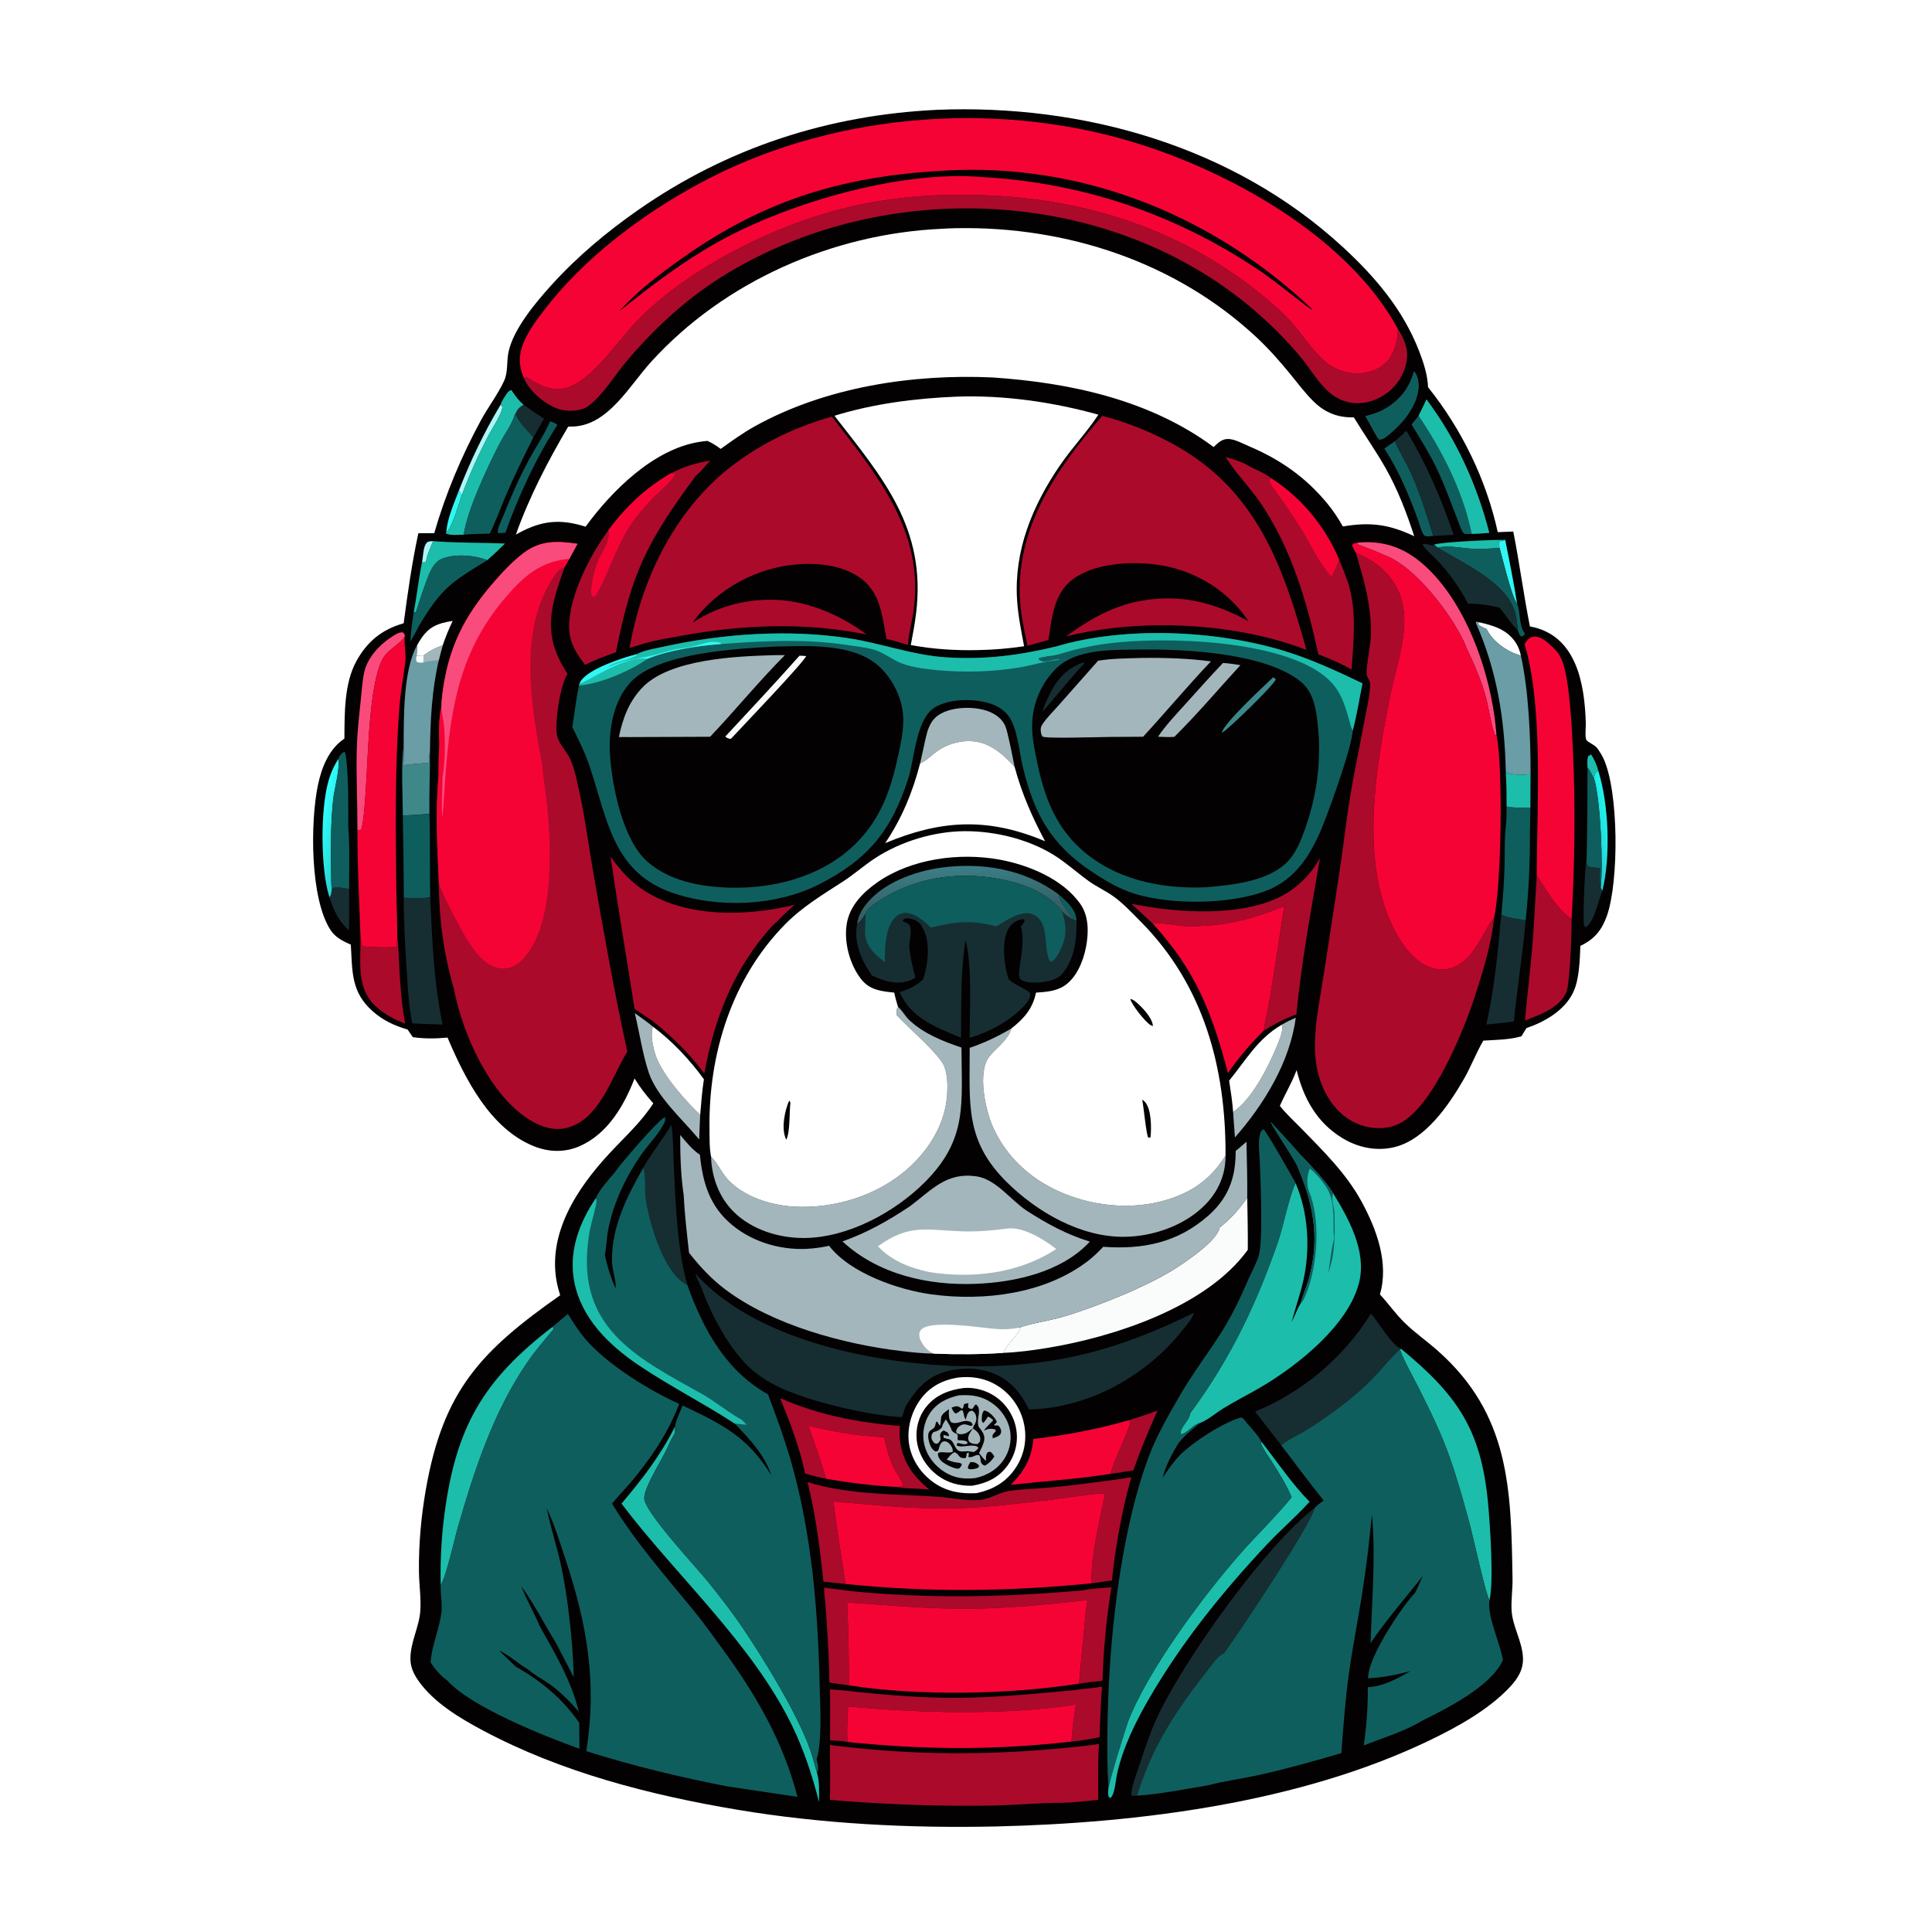 <svg version="1.1" xmlns="http://www.w3.org/2000/svg" style="display: block;" viewBox="0 0 2048 2048" width="1024" height="1024">
<defs>
	<linearGradient id="Gradient1" gradientUnits="userSpaceOnUse" x1="1687.33" y1="879.472" x2="1704.75" y2="876.128">
		<stop class="stop0" offset="0" stop-opacity="1" stop-color="rgb(37,206,212)"/>
		<stop class="stop1" offset="1" stop-opacity="1" stop-color="rgb(30,241,233)"/>
	</linearGradient>
	<linearGradient id="Gradient2" gradientUnits="userSpaceOnUse" x1="362.276" y1="881.029" x2="339.034" y2="876.205">
		<stop class="stop0" offset="0" stop-opacity="1" stop-color="rgb(37,214,214)"/>
		<stop class="stop1" offset="1" stop-opacity="1" stop-color="rgb(49,255,252)"/>
	</linearGradient>
	<linearGradient id="Gradient3" gradientUnits="userSpaceOnUse" x1="1021.73" y1="974.243" x2="1019.09" y2="919.236">
		<stop class="stop0" offset="0" stop-opacity="1" stop-color="rgb(51,90,95)"/>
		<stop class="stop1" offset="1" stop-opacity="1" stop-color="rgb(59,125,133)"/>
	</linearGradient>
</defs>
<path transform="translate(0,0)" fill="rgb(255,255,255)" d="M 0 0 L 2048 0 L 2048 2048 L 0 2048 L 0 0 z"/>
<path transform="translate(0,0)" fill="rgb(3,1,2)" d="M 992.903 116.435 C 993.002 116.428 993.102 116.419 993.202 116.415 C 1148.6 110.116 1307.62 155.143 1423.61 262.028 C 1457.77 293.507 1487.34 328.301 1504.3 372.121 C 1509.04 384.373 1513.27 397.23 1513.8 410.458 C 1549.42 454.893 1575.51 508.438 1587.69 564.116 L 1604.14 563.429 C 1610.73 596.83 1615.14 630.634 1621.77 664.04 C 1671.32 673.033 1679.8 725.053 1681.02 766.773 C 1681.13 770.511 1679.89 781.851 1681.72 784.521 C 1683.53 787.15 1690.46 789.326 1693.44 793.489 C 1693.74 793.914 1694.02 794.356 1694.32 794.786 C 1696.2 797.524 1697.92 800.253 1699.37 803.243 C 1716.19 837.969 1716.2 935.193 1703.28 971.078 C 1697.81 986.255 1690.02 995.7 1675.26 1002.66 C 1674.67 1017.53 1674.18 1037.92 1667.85 1051.51 C 1658.75 1071.05 1637.59 1083.18 1618.08 1089.83 C 1616.37 1092.76 1614.56 1095.62 1612.79 1098.51 C 1600.5 1102.18 1585.21 1102.32 1572.41 1103.11 C 1564.65 1116.24 1559.28 1130.85 1551.58 1144.15 C 1535.71 1171.57 1511.13 1207.72 1478.56 1215.89 C 1459.43 1220.69 1439.73 1216.6 1423.07 1206.5 C 1395.83 1189.97 1381.9 1164.41 1374.46 1134.31 L 1373.67 1136.33 C 1368.91 1148.76 1362 1160.11 1356.68 1172.28 C 1363.07 1180.37 1371.11 1187.68 1378.32 1195.08 C 1402.05 1219.47 1426.91 1243.56 1443.31 1273.74 C 1459.26 1303.09 1472.5 1338.8 1462.78 1372.14 C 1471.61 1381.69 1479.44 1392.83 1488.65 1401.88 C 1499.41 1412.47 1512.38 1421.51 1523.76 1431.56 C 1600.68 1499.47 1601.78 1578.71 1603.34 1673.47 C 1603.52 1684.53 1601.8 1695.65 1602.32 1706.67 C 1603.12 1723.83 1613.63 1739.58 1614.41 1757.22 C 1614.97 1770.12 1608.52 1779.95 1599.97 1788.94 C 1577.17 1812.88 1544.55 1830.86 1514.87 1845.11 C 1377.39 1911.12 1207.12 1932.58 1055.77 1936.12 C 964.589 1938.11 871.405 1933.46 781.373 1918.35 C 688.968 1902.83 595.14 1878.72 512.027 1834.42 C 487.464 1821.34 459.839 1804.88 443.591 1781.74 C 438.755 1774.86 435.19 1767.53 435.066 1758.96 C 434.806 1741 444.28 1725.13 445.523 1707.77 C 446.504 1694.06 444.22 1679.43 444.093 1665.57 C 443.827 1636.52 446.408 1607.56 451.414 1578.95 C 469.759 1474.1 509.485 1432.31 593.814 1373.02 C 592.677 1369.07 591.422 1365.11 590.577 1361.09 C 579.484 1308.26 611.672 1259.7 645.844 1222.87 C 661.699 1205.78 679.946 1189.3 692.539 1169.57 C 685.064 1161.26 678.505 1152.76 672.656 1143.22 C 661.48 1172.06 644.139 1201.98 614.484 1214.97 C 598.601 1221.92 581.754 1221.4 565.847 1215 C 519.362 1196.3 492.818 1143.14 474.412 1099.88 C 461.861 1101.05 450.095 1101.21 437.605 1099.42 L 432.037 1091.35 C 418.162 1087.32 405.981 1081.66 395.068 1071.99 C 371.881 1051.44 373.66 1029.88 371.865 1001.32 C 363.51 997.776 355.395 993.625 350.304 985.755 C 328.577 952.172 328.872 871.331 337.01 832.27 C 340.877 813.71 348.69 793.792 365.088 782.985 C 365.29 756.362 364.732 724.295 377.953 700.527 C 389.56 679.657 405.017 667.203 427.933 660.695 C 432.113 628.627 436.672 596.863 443.479 565.22 C 449.093 565.326 454.72 565.195 460.334 565.145 C 472.22 523.677 489.174 483.598 509.715 445.692 C 517.331 431.637 527.52 418.427 534.251 403.992 C 538.714 394.421 536.906 383.634 538.977 373.481 C 543.964 349.032 567.829 320.627 584.647 302.072 C 612.099 271.784 643.167 245.819 676.613 222.485 C 771.167 156.518 877.929 121.972 992.903 116.435 z"/>
<path transform="translate(0,0)" fill="rgb(171,246,249)" d="M 447.3 596.157 C 448.604 590.556 448.383 580.434 451.823 575.965 C 453.837 573.348 456.113 573.88 459.141 573.612 C 456.447 580.48 452.172 588.676 451.619 596.028 L 447.3 596.157 z"/>
<path transform="translate(0,0)" fill="rgb(15,94,94)" d="M 1122.27 948.209 C 1130.18 954.766 1139.82 963.368 1140.99 974.186 C 1141.06 974.819 1141.1 975.454 1141.16 976.089 L 1139.14 975.48 C 1134.01 967.405 1123.17 957.571 1122.27 948.209 z"/>
<path transform="translate(0,0)" fill="rgb(29,189,171)" d="M 1682.84 813.776 C 1682.73 809.042 1682.16 804.323 1684.06 799.886 L 1683.45 801.583 L 1686.62 799.711 C 1689.71 804.274 1693 811.48 1694.18 816.855 C 1691.24 819.225 1690.47 820.032 1689.98 823.919 C 1689.92 824.435 1689.88 824.954 1689.83 825.471 C 1687.27 821.468 1686.17 817.355 1682.84 813.776 z"/>
<path transform="translate(0,0)" fill="rgb(48,247,243)" d="M 473.108 564.112 C 474.06 549.493 481.305 533.539 486.487 519.867 L 489.591 524.882 C 486.482 533.318 479.037 560.494 473.108 564.112 z"/>
<path transform="translate(0,0)" fill="rgb(48,247,243)" d="M 1595.57 572.351 C 1600.11 594.691 1604.63 617.18 1608.13 639.711 C 1602.79 634.149 1592.51 591.149 1589.59 580.916 C 1589.29 578.108 1588.45 576.071 1589.99 573.613 L 1595.57 572.351 z"/>
<path transform="translate(0,0)" fill="rgb(29,189,171)" d="M 1520.1 577.341 C 1526.83 574.517 1585.12 571.842 1595.57 572.351 L 1589.99 573.613 C 1588.45 576.071 1589.29 578.108 1589.59 580.916 C 1580.59 581.492 1571.52 582.115 1562.49 581.773 C 1550.46 581.317 1535.6 577.733 1523.99 580.56 L 1520.1 577.341 z"/>
<path transform="translate(0,0)" fill="rgb(171,246,249)" d="M 530.644 429.036 C 531.638 430.152 532.62 430.603 532.488 432.225 C 531.962 438.673 521.199 455.034 517.793 461.592 C 507.111 482.162 497.632 503.132 489.591 524.882 L 486.487 519.867 C 498.81 488.34 513.225 458.062 530.644 429.036 z"/>
<path transform="translate(0,0)" fill="rgb(22,46,50)" d="M 554.901 428.931 C 562.061 434.08 569.286 439.022 576.718 443.771 L 565.378 463.648 C 560.209 457.584 547.732 445.693 546.674 438.224 C 548.425 433.581 550.888 431.573 554.901 428.931 z"/>
<path transform="translate(0,0)" fill="rgb(255,255,255)" d="M 1567.76 659.592 C 1583.33 663.123 1597.68 667.279 1606.94 681.542 C 1609.65 685.722 1611.07 690.022 1612.17 694.837 C 1610.95 694.639 1609.74 694.313 1608.57 693.898 C 1595.35 689.188 1582.03 679.438 1575.79 666.799 C 1572.64 665.24 1568.53 663.918 1566.48 661.031 L 1567.76 659.592 z"/>
<path transform="translate(0,0)" fill="rgb(22,46,50)" d="M 351.572 943.465 L 352.492 941.551 C 356.925 939.264 365.224 941.621 370.075 942.407 C 370.077 957.027 370.252 971.674 369.897 986.288 C 358.68 975.916 353.992 965.595 349.399 951.28 C 351.009 948.839 351.175 946.287 351.572 943.465 z"/>
<path transform="translate(0,0)" fill="rgb(255,255,255)" d="M 442.066 684.082 C 449.019 671.703 455.041 664.263 469.231 660.345 C 472.702 659.387 476.261 658.788 479.81 658.2 C 475.82 666.731 472.29 675.233 469.253 684.149 C 461.631 686.742 455.492 689.973 449.01 694.827 L 441.613 695.055 C 441.918 691.397 441.989 687.751 442.066 684.082 z"/>
<path transform="translate(0,0)" fill="url(#Gradient1)" d="M 1689.83 825.471 C 1689.88 824.954 1689.92 824.435 1689.98 823.919 C 1690.47 820.032 1691.24 819.225 1694.18 816.855 C 1705.34 851.792 1707.61 907.838 1698.58 944.295 L 1696.75 941.298 C 1699.49 917.436 1696.7 848.162 1689.83 825.471 z"/>
<path transform="translate(0,0)" fill="rgb(22,46,50)" d="M 1698.58 944.295 C 1695.79 951.046 1694.11 958.279 1691.63 965.167 C 1689.61 970.777 1686.03 980.49 1680.56 983.068 L 1679.22 981.284 C 1677.51 971.316 1680.08 919.316 1681.91 908.542 C 1681.92 911.898 1681.38 915.456 1683.54 918.241 C 1687.54 920.047 1691.93 919.358 1696.19 920.109 C 1696.03 927 1695.28 934.515 1696.75 941.298 L 1698.58 944.295 z"/>
<path transform="translate(0,0)" fill="rgb(29,189,171)" d="M 1596.2 818.065 C 1601.53 822.239 1615.92 821.222 1622.47 820.658 L 1622.35 835.977 L 1622.26 856.411 C 1613.98 856.216 1605.17 856.606 1597.03 854.955 L 1596.94 835.88 L 1596.2 818.065 z"/>
<path transform="translate(0,0)" fill="url(#Gradient2)" d="M 358.462 804.74 C 361.215 811.008 354.143 838.329 353.241 846.968 C 350.82 870.156 350.563 893.216 350.917 916.507 C 351.119 925.448 350.956 934.553 351.572 943.465 C 351.175 946.287 351.009 948.839 349.399 951.28 C 348.484 948.845 347.806 946.423 347.21 943.888 C 340.227 914.178 339.984 860.589 347.367 830.968 C 349.758 821.372 353.256 813.127 358.462 804.74 z"/>
<path transform="translate(0,0)" fill="rgb(15,94,94)" d="M 583.081 446.615 C 585.816 447.615 588.813 448.314 590.803 450.547 C 568.587 484.657 549.216 526.51 535.693 564.863 L 527.855 565.119 C 526.665 561.08 531.304 552.314 532.916 548.267 C 541.082 527.765 549.864 507.5 560.323 488.05 C 567.508 474.688 576.373 461.803 582.501 447.946 L 583.081 446.615 z"/>
<path transform="translate(0,0)" fill="rgb(15,94,94)" d="M 1478.7 467.588 L 1479.2 468.817 C 1483.86 479.892 1490.48 489.994 1495.44 500.918 C 1505.25 522.549 1512.27 545.429 1519.28 568.075 C 1517.15 568.258 1514.61 568.703 1512.5 568.488 C 1512.37 568.475 1510.07 568.048 1509.73 567.667 C 1506.99 564.619 1504.84 555.784 1503.4 551.83 C 1493.57 524.811 1483.12 499.726 1467.48 475.474 L 1478.7 467.588 z"/>
<path transform="translate(0,0)" fill="rgb(15,94,94)" d="M 1682.84 813.776 C 1686.17 817.355 1687.27 821.468 1689.83 825.471 C 1696.7 848.162 1699.49 917.436 1696.75 941.298 C 1695.28 934.515 1696.03 927 1696.19 920.109 C 1691.93 919.358 1687.54 920.047 1683.54 918.241 C 1681.38 915.456 1681.92 911.898 1681.91 908.542 C 1682.71 876.926 1682.78 845.398 1682.84 813.776 z"/>
<path transform="translate(0,0)" fill="rgb(172,10,43)" d="M 1197.26 1505.33 C 1207.21 1502.08 1217.26 1499 1227.03 1495.26 C 1217.61 1516.26 1208.92 1536.9 1201.42 1558.65 C 1193.45 1559.98 1185.48 1561.23 1177.47 1562.3 C 1179.39 1550.74 1198.29 1512.53 1198.02 1507.92 C 1197.97 1507.03 1197.52 1506.2 1197.26 1505.33 z"/>
<path transform="translate(0,0)" fill="rgb(15,94,94)" d="M 1498.72 393.596 C 1499.07 393.934 1499.46 394.239 1499.78 394.61 C 1503.08 398.429 1504.18 405.737 1503.87 410.568 C 1502.62 429.657 1488.39 447.216 1474.44 459.082 C 1471.2 461.834 1466.26 466.458 1461.81 466.08 L 1459.56 463.098 L 1447.22 441.025 C 1454.76 439.268 1461.84 436.891 1468.54 432.986 C 1483.92 424.02 1494.19 410.828 1498.72 393.596 z"/>
<path transform="translate(0,0)" fill="rgb(15,94,94)" d="M 1496.34 449.986 L 1503.7 440.791 C 1528.84 477.82 1551.14 521.796 1560.04 565.972 C 1557.5 566.098 1555.04 566.332 1552.55 565.729 C 1550.11 565.139 1548.1 558.783 1547.16 556.388 C 1539.12 536.061 1531.98 515.158 1522.44 495.47 C 1514.85 479.816 1505.35 464.846 1496.34 449.986 z"/>
<path transform="translate(0,0)" fill="rgb(62,136,138)" d="M 427.876 789.886 C 428.453 797.061 428.013 804.041 427.553 811.212 C 436.568 809.813 445.643 809.238 454.734 808.575 C 454.88 804.577 454.722 800.313 455.777 796.438 C 455.885 818.523 454.866 840.606 455.214 862.688 C 445.821 863.385 436.432 864.138 427.019 864.511 C 426.901 840.092 425.063 814.133 427.876 789.886 z"/>
<path transform="translate(0,0)" fill="rgb(29,189,171)" d="M 459.141 573.612 C 484.507 575.692 509.987 575.035 535.407 576.188 C 529.197 582.154 523.038 588.175 516.531 593.821 C 502.784 588.426 481.814 586.668 468.003 592.558 C 457.416 597.074 453.468 612.746 449.542 622.756 C 446.532 631.455 443.679 640.175 440.985 648.978 L 438.572 648.896 C 441.901 631.395 443.781 613.651 447.3 596.157 L 451.619 596.028 C 452.172 588.676 456.447 580.48 459.141 573.612 z"/>
<path transform="translate(0,0)" fill="rgb(163,182,187)" d="M 1358.88 1086.19 C 1363.57 1083.27 1368.55 1081.06 1373.56 1078.77 C 1367.5 1125.61 1339.77 1170.91 1309.06 1205.74 L 1307.14 1178.81 C 1326.4 1165.89 1343.32 1133.21 1352.2 1112.1 C 1354.54 1106.52 1361.24 1092 1358.88 1086.19 z"/>
<path transform="translate(0,0)" fill="rgb(15,94,94)" d="M 1523.99 580.56 C 1535.6 577.733 1550.46 581.317 1562.49 581.773 C 1571.52 582.115 1580.59 581.492 1589.59 580.916 C 1592.51 591.149 1602.79 634.149 1608.13 639.711 C 1612.2 650.02 1609.67 662.703 1616.45 671.546 C 1615.32 673.682 1615.15 673.777 1612.99 674.893 C 1610.31 673.243 1610.04 670.75 1608.9 667.887 C 1608.28 662.544 1607.84 656.99 1606.68 651.735 C 1599.23 617.822 1550.54 597.089 1523.99 580.56 z"/>
<path transform="translate(0,0)" fill="rgb(255,255,255)" d="M 1358.88 1086.19 C 1361.24 1092 1354.54 1106.52 1352.2 1112.1 C 1343.32 1133.21 1326.4 1165.89 1307.14 1178.81 C 1306.36 1167.68 1304.63 1156.56 1302.93 1145.55 C 1320.84 1123.67 1333.45 1100.72 1358.88 1086.19 z"/>
<path transform="translate(0,0)" fill="rgb(15,94,94)" d="M 449.542 622.756 C 453.468 612.746 457.416 597.074 468.003 592.558 C 481.814 586.668 502.784 588.426 516.531 593.821 C 476.708 618.216 467.982 623.797 443.561 664.259 C 441.226 669.643 437.809 674.924 434.967 680.084 C 435.79 669.579 436.762 659.292 438.572 648.896 L 440.985 648.978 C 443.679 640.175 446.532 631.455 449.542 622.756 z"/>
<path transform="translate(0,0)" fill="rgb(163,182,187)" d="M 672.902 1073.96 C 679.452 1078.57 685.901 1083.2 692.116 1088.26 C 688.649 1097.86 693.154 1115.77 697.398 1124.69 C 706.924 1144.71 726.394 1166.49 742.226 1181.84 C 741.786 1190.53 741.476 1199.23 741.185 1207.93 C 724.088 1187.17 696.35 1162.83 687.696 1136.98 C 681.082 1117.22 677.863 1094.42 672.902 1073.96 z"/>
<path transform="translate(0,0)" fill="rgb(255,255,255)" d="M 692.116 1088.26 C 712.607 1103.62 731.176 1123.3 746.193 1144.1 C 744.158 1156.59 743.364 1169.24 742.226 1181.84 C 726.394 1166.49 706.924 1144.71 697.398 1124.69 C 693.154 1115.77 688.649 1097.86 692.116 1088.26 z"/>
<path transform="translate(0,0)" fill="rgb(22,46,50)" d="M 1478.7 467.588 C 1482.84 464.028 1487.05 460.545 1490.77 456.528 C 1512.05 491.661 1527.58 528.171 1540.94 566.915 C 1533.73 567.344 1526.49 567.926 1519.28 568.075 C 1512.27 545.429 1505.25 522.549 1495.44 500.918 C 1490.48 489.994 1483.86 479.892 1479.2 468.817 L 1478.7 467.588 z"/>
<path transform="translate(0,0)" fill="rgb(15,94,94)" d="M 358.462 804.74 C 359.797 801.692 361.364 798.758 364.525 797.275 C 364.851 797.122 365.204 797.031 365.543 796.91 C 369.623 809.589 369.217 860.887 369.139 876.837 C 370.939 898.417 370.027 920.728 370.075 942.407 C 365.224 941.621 356.925 939.264 352.492 941.551 L 351.572 943.465 C 350.956 934.553 351.119 925.448 350.917 916.507 C 350.563 893.216 350.82 870.156 353.241 846.968 C 354.143 838.329 361.215 811.008 358.462 804.74 z"/>
<path transform="translate(0,0)" fill="rgb(22,46,50)" d="M 1556.23 639.96 C 1547.73 623.79 1537.21 608.757 1524.84 595.323 C 1521.41 591.601 1508.79 580.311 1507.94 577.008 C 1510.94 575.771 1515.9 577.732 1518.99 578.484 L 1520.1 577.341 L 1523.99 580.56 C 1550.54 597.089 1599.23 617.822 1606.68 651.735 C 1607.84 656.99 1608.28 662.544 1608.9 667.887 C 1601.28 661.282 1596.3 651.911 1589.79 644.262 C 1578.24 641.161 1568.2 639.906 1556.23 639.96 z"/>
<path transform="translate(0,0)" fill="url(#Gradient3)" d="M 908.55 979.287 C 909.659 972.079 912.319 966.33 916.645 960.441 C 934.091 936.686 968.3 923.957 996.419 919.923 C 1040.28 913.631 1086.46 921.233 1122.27 948.209 C 1123.17 957.571 1134.01 967.405 1139.14 975.48 C 1133.87 972.834 1129.65 970.771 1125.78 966.177 C 1107.78 942.805 1075.78 933.677 1047.73 930.007 C 1004.4 924.338 960.388 933.59 924.985 959.72 C 921.666 962.169 919.319 965.256 917.419 968.868 C 914.728 973.09 912.774 976.407 908.55 979.287 z"/>
<path transform="translate(0,0)" fill="rgb(250,75,125)" d="M 378.881 879.475 C 378.965 850.421 377.397 821.349 378.251 792.297 C 378.73 775.977 380.542 759.701 382.287 743.478 C 383.36 733.503 383.945 722.983 385.948 713.163 C 388.994 698.228 401.296 684.259 413.855 676.038 C 417.674 673.538 422.925 669.528 427.456 670.455 L 429.325 673.595 C 429.12 674.053 428.929 674.519 428.708 674.97 C 425.311 681.921 410.782 688.709 405.531 698.612 C 391.384 725.294 390.375 797.477 388.172 829.895 C 387.647 837.616 385.817 877.022 382.098 880.357 L 378.881 879.475 z"/>
<path transform="translate(0,0)" fill="rgb(29,189,171)" d="M 530.644 429.036 C 531.683 425.511 534.782 420.707 536.91 417.677 C 538.437 415.503 539.515 414 542.208 413.526 L 543.919 416.153 C 547.205 420.927 550.476 425.107 554.901 428.931 C 550.888 431.573 548.425 433.581 546.674 438.224 L 546.023 438.36 C 543.455 448.949 534.888 460.14 529.842 469.844 C 517.675 493.245 495.177 540.839 491.597 566.77 C 486.272 566.875 477.439 567.865 472.71 565.547 L 473.108 564.112 C 479.037 560.494 486.482 533.318 489.591 524.882 C 497.632 503.132 507.111 482.162 517.793 461.592 C 521.199 455.034 531.962 438.673 532.488 432.225 C 532.62 430.603 531.638 430.152 530.644 429.036 z"/>
<path transform="translate(0,0)" fill="rgb(15,94,94)" d="M 455.214 862.688 C 456.209 892.235 455.341 921.805 456.041 951.354 C 446.882 952.408 437.23 952.271 428.04 951.604 C 428.061 922.577 427.457 893.534 427.019 864.511 C 436.432 864.138 445.821 863.385 455.214 862.688 z"/>
<path transform="translate(0,0)" fill="rgb(29,189,171)" d="M 1512.11 423.314 C 1543.61 465.141 1565.81 514.24 1578.79 564.868 C 1572.59 565.295 1566.25 565.986 1560.04 565.972 C 1551.14 521.796 1528.84 477.82 1503.7 440.791 C 1506.57 434.992 1509.38 429.177 1512.11 423.314 z"/>
<path transform="translate(0,0)" fill="rgb(250,75,125)" d="M 1438.85 575.269 C 1463.84 572.731 1485.57 579.221 1505.08 595.145 C 1553.18 634.403 1580.2 712.792 1585.81 773.095 L 1586.31 779.128 L 1584.73 779.295 C 1580.43 767.655 1578.66 753.026 1575.48 740.791 C 1570.47 721.554 1562.82 704.171 1554.29 686.318 C 1553.57 684.271 1552.81 682.308 1551.89 680.344 C 1537.62 650.096 1500.03 600.304 1467.66 588.518 C 1458.43 584.271 1449.14 580.707 1439.6 577.279 L 1438.85 575.269 z"/>
<path transform="translate(0,0)" fill="rgb(172,10,43)" d="M 382.158 993.442 C 382.622 996.714 383.081 999.916 383.894 1003.12 C 392.363 1003.99 412.818 1004.94 420.502 1003.42 C 420.788 1000.22 420.99 997.062 421.1 993.86 C 422.646 1003.06 422.544 1012.9 423.087 1022.22 C 424.305 1043.16 425.433 1064.37 429.517 1084.97 C 417.692 1080.76 406.028 1074.26 396.99 1065.47 C 377.621 1046.61 382.383 1018.23 382.158 993.442 z"/>
<path transform="translate(0,0)" fill="rgb(22,46,50)" d="M 1575.54 1086.01 C 1581.91 1058.45 1585.48 1029.25 1588.49 1001.1 C 1589.63 990.523 1589.91 979.702 1591.57 969.207 C 1596.83 973.148 1610.51 974.006 1617.24 975.66 C 1614.27 1011.44 1608.22 1046.98 1604.79 1082.73 C 1595.14 1084.26 1585.27 1084.98 1575.54 1086.01 z"/>
<path transform="translate(0,0)" fill="rgb(15,94,94)" d="M 1597.03 854.955 C 1605.17 856.606 1613.98 856.216 1622.26 856.411 L 1621.98 872.858 L 1621.79 882.446 C 1621.98 913.14 1620.46 945.138 1617.24 975.66 C 1610.51 974.006 1596.83 973.148 1591.57 969.207 C 1593.15 951.844 1594.47 934.407 1594.92 916.976 C 1595.3 902.197 1594.71 886.765 1596.61 872.111 C 1596.99 866.426 1596.93 860.655 1597.03 854.955 z"/>
<path transform="translate(0,0)" fill="rgb(163,182,187)" d="M 983.172 774.962 C 986.618 765.378 990.207 759.665 999.901 755.209 C 1013.47 748.97 1034.22 748.865 1048.06 754.178 C 1055.36 756.982 1062.39 762.06 1065.54 769.428 C 1066.75 772.283 1067.49 775.305 1068.21 778.315 C 1069.73 784.924 1071.31 791.523 1072.58 798.186 C 1073.54 803.104 1074.49 808.021 1075.53 812.923 C 1066.36 802.779 1056.3 793.164 1043.22 788.369 C 1026.76 782.332 1006.87 786.519 992.784 796.757 C 987.237 800.787 982.46 805.981 976.185 808.887 C 975.906 809.016 975.621 809.131 975.339 809.253 L 979.139 792.186 C 980.231 786.375 981.698 780.685 983.172 774.962 z"/>
<path transform="translate(0,0)" fill="rgb(106,157,166)" d="M 449.01 694.827 C 455.492 689.973 461.631 686.742 469.253 684.149 C 467.86 689.339 466.295 694.537 465.166 699.789 C 457.705 731.844 456.2 763.652 455.777 796.438 C 454.722 800.313 454.88 804.577 454.734 808.575 C 445.643 809.238 436.568 809.813 427.553 811.212 C 428.013 804.041 428.453 797.061 427.876 789.886 C 428.071 760.161 427.371 710.341 442.066 684.082 C 441.989 687.751 441.918 691.397 441.613 695.055 L 449.01 694.827 z"/>
<path transform="translate(0,0)" fill="rgb(250,252,251)" d="M 441.613 695.055 L 449.01 694.827 L 448.784 702.302 C 446.093 702.487 444.368 702.702 441.809 701.664 C 440.625 699.078 441.192 697.821 441.613 695.055 z"/>
<path transform="translate(0,0)" fill="rgb(163,182,187)" d="M 449.01 694.827 C 455.492 689.973 461.631 686.742 469.253 684.149 C 467.86 689.339 466.295 694.537 465.166 699.789 C 459.547 700.171 454.234 700.737 448.784 702.302 L 449.01 694.827 z"/>
<path transform="translate(0,0)" fill="rgb(15,94,94)" d="M 546.023 438.36 L 546.674 438.224 C 547.732 445.693 560.209 457.584 565.378 463.648 C 555.119 484.013 545.225 504.363 536.195 525.314 C 530.462 538.616 525.602 552.78 519.131 565.691 C 509.972 565.957 500.725 565.972 491.597 566.77 C 495.177 540.839 517.675 493.245 529.842 469.844 C 534.888 460.14 543.455 448.949 546.023 438.36 z"/>
<path transform="translate(0,0)" fill="rgb(22,46,50)" d="M 711.744 1192.32 C 713.788 1207 713.61 1222.12 714.303 1236.92 C 716.131 1275.97 717.995 1325.01 728.629 1362.18 C 703.286 1350.07 687.544 1294.14 684.321 1268.74 C 683.335 1260.97 684.982 1244.19 681.725 1238.12 C 690.687 1222.07 702.453 1208.07 711.744 1192.32 z"/>
<path transform="translate(0,0)" fill="rgb(172,10,43)" d="M 826.838 1481.99 C 866.956 1499.79 910.293 1508.21 953.961 1511.57 C 952.135 1530.93 957.548 1549.31 970.025 1564.31 C 974.524 1569.71 979.776 1574.59 985.203 1579.05 C 973.569 1577.52 961.123 1578.45 949.736 1576.16 C 952.318 1576.05 954.891 1575.85 957.468 1575.65 C 956.494 1569.31 949.087 1559.99 946.315 1553.57 C 942.132 1543.88 939.319 1533.84 937.191 1523.52 C 910.3 1522.29 883.071 1517.69 856.92 1511.42 C 863.652 1529.92 870.117 1548.66 875.76 1567.52 C 868.173 1566.07 860.861 1564.19 853.448 1562.02 C 847.814 1534.61 837.52 1507.78 826.838 1481.99 z"/>
<path transform="translate(0,0)" fill="rgb(22,46,50)" d="M 428.04 951.604 C 437.23 952.271 446.882 952.408 456.041 951.354 C 458.153 996.46 459.769 1041.76 469.226 1086.05 C 458.5 1085.85 447.745 1085.24 437.023 1084.81 C 433.278 1067.04 432.386 1047.71 431.179 1029.61 C 429.454 1003.73 427.97 977.549 428.04 951.604 z"/>
<path transform="translate(0,0)" fill="rgb(106,157,166)" d="M 1596.2 818.065 C 1595.08 762.653 1586.95 711.139 1564.36 660.141 L 1565.03 658.842 L 1567.76 659.592 L 1566.48 661.031 C 1568.53 663.918 1572.64 665.24 1575.79 666.799 C 1582.03 679.438 1595.35 689.188 1608.57 693.898 C 1609.74 694.313 1610.95 694.639 1612.17 694.837 C 1620.53 732.203 1622.56 782.367 1622.47 820.658 C 1615.92 821.222 1601.53 822.239 1596.2 818.065 z"/>
<path transform="translate(0,0)" fill="rgb(246,3,54)" d="M 856.92 1511.42 C 883.071 1517.69 910.3 1522.29 937.191 1523.52 C 939.319 1533.84 942.132 1543.88 946.315 1553.57 C 949.087 1559.99 956.494 1569.31 957.468 1575.65 C 954.891 1575.85 952.318 1576.05 949.736 1576.16 C 925.062 1574.96 900.075 1571.85 875.76 1567.52 C 870.117 1548.66 863.652 1529.92 856.92 1511.42 z"/>
<path transform="translate(0,0)" fill="rgb(29,189,171)" d="M 1337.42 1528.51 C 1353.26 1548.84 1370.25 1573.89 1388.22 1591.9 C 1374.19 1607.43 1358.17 1621.1 1343.82 1636.34 C 1296.38 1686.73 1252.3 1741.28 1217.64 1801.31 C 1203.39 1825.99 1190.57 1852.13 1184.18 1880.05 C 1182.85 1885.85 1181.8 1902.79 1177.05 1905.9 C 1175.07 1904.75 1175.45 1905.5 1174.99 1903.65 C 1174.25 1900.72 1174.9 1897.21 1175.14 1894.23 C 1180.65 1871.37 1188.27 1848.38 1195.36 1825.94 C 1216.27 1770.92 1275.6 1691.39 1315.15 1646.51 C 1332.8 1626.48 1352.36 1607.85 1369.17 1587.14 C 1363.64 1574.04 1355.83 1561.57 1348.22 1549.57 C 1344.28 1543.36 1339.38 1537 1336.7 1530.14 L 1337.42 1528.51 z"/>
<path transform="translate(0,0)" fill="rgb(172,10,43)" d="M 1629.02 927.985 C 1639.91 944.465 1649.55 962.475 1665.98 974.229 C 1666.16 987.217 1664.28 1043 1660.3 1052 C 1653.08 1068.35 1632.1 1075.91 1616.55 1081.7 C 1618.79 1056.02 1622.02 1030.43 1624.18 1004.73 C 1626.33 979.179 1627.39 953.572 1629.02 927.985 z"/>
<path transform="translate(0,0)" fill="rgb(246,3,54)" d="M 1197.26 1505.33 C 1197.52 1506.2 1197.97 1507.03 1198.02 1507.92 C 1198.29 1512.53 1179.39 1550.74 1177.47 1562.3 C 1142.23 1567.89 1106.79 1570.07 1071.38 1573.99 C 1085.34 1560.4 1094.09 1545.04 1095.25 1525.39 C 1130.49 1521.19 1163.14 1515.13 1197.26 1505.33 z"/>
<path transform="translate(0,0)" fill="rgb(29,189,171)" d="M 585.896 1406.35 L 586.936 1408.9 C 577.654 1419.96 568.093 1430.97 559.865 1442.85 C 523.396 1495.48 502.928 1558.15 485.354 1619.11 C 481.778 1631.52 472.916 1671.95 467.123 1680.1 C 466.583 1654.99 467.858 1629.74 471.154 1604.84 C 483.367 1512.59 512.163 1462.9 585.896 1406.35 z"/>
<path transform="translate(0,0)" fill="rgb(29,189,171)" d="M 715.6 1512.03 C 715.692 1515.23 715.537 1517.71 714.694 1520.8 C 710.91 1525.68 708.607 1532.86 705.704 1538.44 C 699.466 1550.45 692.083 1562.41 686.707 1574.8 C 685.008 1578.72 682.882 1584.09 682.958 1588.37 C 683.214 1602.83 738.65 1661.91 750.495 1676.65 C 763.84 1693.25 777.012 1710.2 788.855 1727.92 C 811.426 1761.7 841.679 1811.14 856.338 1848.12 C 860.355 1858.26 863.205 1868.9 866.075 1879.4 C 868.943 1888.67 868.159 1900.64 868.205 1910.38 C 861.093 1882.12 851.93 1854.31 839.07 1828.12 C 796.626 1741.67 717.018 1670.66 658.81 1593.91 C 680.791 1567.94 700.335 1542.69 715.6 1512.03 z"/>
<path transform="translate(0,0)" fill="rgb(29,189,171)" d="M 1485.22 1429.75 C 1544.06 1478.47 1569.96 1514.41 1577.36 1592.95 C 1579.48 1615.41 1583.68 1676.96 1578.89 1696.43 C 1574.87 1690.08 1561.5 1628.83 1557.95 1615.6 C 1551.64 1592.05 1544.96 1568.47 1536.93 1545.45 C 1527.94 1519.7 1515.71 1494.79 1503.45 1470.48 C 1496.9 1457.49 1488.8 1443.99 1483.93 1430.3 L 1485.22 1429.75 z"/>
<path transform="translate(0,0)" fill="rgb(22,46,50)" d="M 1205.16 1903.45 C 1203.23 1903.79 1201.64 1903.85 1199.69 1903.7 C 1199.57 1903.16 1199.35 1902.64 1199.32 1902.09 C 1198.97 1894.78 1205.8 1877.4 1208.25 1869.85 C 1214.39 1850.88 1220.99 1831.55 1229.88 1813.67 C 1259.84 1753.49 1341.67 1638.36 1393.8 1598.27 C 1389.35 1616.85 1313.55 1730.48 1297.5 1752.62 C 1290.67 1755.05 1284.59 1764.96 1280.13 1770.56 C 1258.02 1798.38 1237.66 1827.12 1222.34 1859.32 C 1215.55 1873.59 1209.96 1888.4 1205.16 1903.45 z"/>
<path transform="translate(0,0)" fill="rgb(172,10,43)" d="M 1139.22 1791.56 C 1148.86 1790.13 1158.56 1789.64 1168.17 1787.88 L 1167.1 1802.76 C 1166.64 1815.68 1165.88 1828.61 1165.56 1841.53 C 1155.86 1843.43 1145.81 1845.33 1135.94 1846.14 C 1136.26 1833.16 1138.66 1819.78 1140.45 1806.93 C 1063.97 1818.53 976.033 1815.97 898.914 1808.9 C 898.95 1818.48 896.819 1838.21 898.928 1846.63 C 892.976 1845.21 886.042 1845.33 879.902 1844.88 L 879.948 1806.18 L 879.854 1790.77 C 886.372 1791.24 892.863 1791.83 899.364 1792.5 C 937.709 1796.68 976.476 1800 1015.08 1799.75 C 1056.69 1799.49 1097.83 1795.44 1139.22 1791.56 z"/>
<path transform="translate(0,0)" fill="rgb(172,10,43)" d="M 1199.27 957.984 C 1247.33 967.973 1323.68 973.565 1366.73 944.997 C 1379.86 936.287 1391.77 923.399 1399.27 909.54 C 1389.85 964.551 1379.56 1019.79 1374.2 1075.37 C 1361.49 1079.75 1350.85 1085.65 1339.46 1092.67 C 1341.07 1081.76 1343.89 1070.88 1345.73 1059.98 C 1351.33 1026.93 1356.24 993.677 1361.26 960.533 C 1325.54 975.218 1295.09 982.686 1256.28 981.717 C 1247.92 981.509 1228.99 977.053 1222.19 979.293 C 1214.46 972.287 1207 964.987 1199.27 957.984 z"/>
<path transform="translate(0,0)" fill="rgb(22,46,50)" d="M 1453.27 1392.49 C 1461.11 1401.12 1475.6 1426.7 1485.22 1429.75 L 1483.93 1430.3 L 1482.66 1431.51 C 1473.43 1440.37 1465.19 1450.59 1456.34 1459.87 C 1444.89 1471.88 1431.78 1483.04 1418.46 1492.9 C 1407.4 1501.08 1396.11 1509.07 1384.38 1516.26 C 1376.25 1521.24 1365.16 1525.95 1358.18 1532.09 L 1330.45 1496.31 C 1380.98 1475.79 1424.65 1438.59 1453.27 1392.49 z"/>
<path transform="translate(0,0)" fill="rgb(172,10,43)" d="M 1146.9 1685.91 C 1157.01 1683.99 1167.79 1683.43 1178.06 1682.65 C 1177.57 1686.12 1177.13 1689.6 1176.54 1693.05 C 1172.15 1722.38 1169.71 1751.99 1168.66 1781.62 C 1160.36 1782.49 1152.11 1783.55 1143.85 1784.7 C 1145.16 1767.48 1147 1750.28 1148.65 1733.09 C 1149.83 1720.87 1150.57 1708.23 1152.9 1696.18 C 1110.36 1700.79 1067.8 1705.18 1024.97 1705.32 C 982.434 1705.45 940.355 1701.56 897.99 1698.67 C 899.284 1728.04 900.058 1757.12 899.828 1786.53 C 892.94 1785.65 886.073 1784.6 879.204 1783.58 C 878.919 1754.14 876.858 1724.71 874.547 1695.36 C 873.806 1691.42 873.824 1687.08 873.526 1683.07 C 882.587 1684.15 891.757 1684.99 900.749 1686.54 C 983.747 1694.88 1063.96 1693.21 1146.9 1685.91 z"/>
<path transform="translate(0,0)" fill="rgb(172,10,43)" d="M 1174.29 1569.57 C 1182.62 1568.42 1190.97 1567.34 1199.27 1565.97 C 1197.72 1571.59 1196.08 1577.2 1194.65 1582.86 C 1187.45 1613.11 1181.71 1644.25 1178.75 1675.22 C 1171.45 1676.33 1164.08 1677.7 1156.73 1678.4 C 1156.84 1647.42 1164.88 1614.71 1171.28 1584.45 C 1170.65 1584 1170.14 1583.29 1169.4 1583.1 C 1165.89 1582.23 1120.12 1589.15 1111.89 1590.08 C 1077.78 1593.94 1042.91 1598.42 1008.6 1598.97 C 966.582 1599.64 925.334 1595.2 883.557 1591.63 C 886.663 1620.79 892.22 1649.96 896.214 1679.04 L 872.875 1676.63 C 869.209 1641.23 864.651 1605.69 856.066 1571.1 C 899.817 1584.63 947.504 1583.55 992.752 1586.52 C 1007.92 1587.51 1022.48 1591.09 1037.82 1590.05 C 1049.65 1589.25 1058.81 1582.01 1070.25 1580.38 C 1083.88 1578.43 1098.11 1578.14 1111.84 1576.92 C 1132.72 1575.07 1153.51 1572.33 1174.29 1569.57 z"/>
<path transform="translate(0,0)" fill="rgb(246,3,54)" d="M 898.914 1808.9 C 976.033 1815.97 1063.97 1818.53 1140.45 1806.93 C 1138.66 1819.78 1136.26 1833.16 1135.94 1846.14 C 1053.64 1855.39 981.172 1854.96 898.928 1846.63 C 896.819 1838.21 898.95 1818.48 898.914 1808.9 z"/>
<path transform="translate(0,0)" fill="rgb(172,10,43)" d="M 1299.35 484.578 C 1308.44 487.007 1318.15 490.113 1326.08 495.294 C 1333.21 498.702 1341.76 502.237 1347.89 507.278 C 1379.47 527.608 1404.52 558.073 1419.25 592.57 C 1422.89 600.977 1425.97 609.322 1429.1 617.909 C 1438.31 648.213 1434.89 678.673 1432.72 709.646 C 1421.57 703.311 1409.45 698.343 1397.56 693.602 C 1385.33 637.669 1368.92 581.541 1336.51 533.561 C 1325.3 516.965 1310.61 502.511 1300.03 485.691 C 1299.8 485.323 1299.57 484.949 1299.35 484.578 z"/>
<path transform="translate(0,0)" fill="rgb(246,3,54)" d="M 1348.98 515.893 C 1347.45 513.524 1345.93 511.627 1345.86 508.695 L 1347.89 507.278 C 1379.47 527.608 1404.52 558.073 1419.25 592.57 C 1417.49 599.289 1414.67 604.949 1411.28 610.949 C 1398.8 597.374 1391.27 580.165 1381.78 564.5 C 1371.62 547.732 1360.6 531.67 1348.98 515.893 z"/>
<path transform="translate(0,0)" fill="rgb(250,252,251)" d="M 1292.9 1301.23 C 1304.72 1291.78 1313.53 1282.01 1322.13 1269.51 C 1322.42 1287.94 1322.91 1306.4 1322.71 1324.84 C 1279.13 1385.43 1180.5 1417.46 1109.26 1429.01 C 1094.23 1431.44 1078.73 1433.52 1063.51 1434.1 C 1067.24 1425.03 1076.64 1417.54 1081.6 1408.86 L 1080.29 1407.47 C 1090.72 1403.22 1113.16 1399.81 1126.07 1396.06 C 1160.82 1385.97 1217.62 1363.16 1247.71 1343.48 C 1259.28 1335.91 1289.96 1315.36 1292.9 1301.23 z"/>
<path transform="translate(0,0)" fill="rgb(163,182,187)" d="M 1027.9 1110.76 C 1043.46 1105.47 1057.85 1098.63 1072 1090.3 C 1071.8 1090.94 1071.62 1091.58 1071.4 1092.22 C 1067.57 1103.26 1055.59 1111.22 1048.59 1120.15 C 1035.79 1136.48 1044.61 1176.59 1052.31 1194.09 C 1067.57 1228.76 1096.15 1253.11 1131.17 1266.54 C 1170.05 1281.46 1215.19 1282.93 1253.57 1265.61 C 1272.98 1256.85 1288.07 1243.02 1299.12 1224.86 C 1299.29 1244.55 1291.91 1262.12 1278.32 1276.3 C 1256.73 1298.81 1223.04 1310.64 1192.26 1311.07 C 1145.92 1311.71 1099.71 1285.14 1067.51 1253.39 C 1022.08 1208.58 1028.2 1169.54 1027.9 1110.76 z"/>
<path transform="translate(0,0)" fill="rgb(163,182,187)" d="M 951.917 1067.36 C 952.229 1067.64 952.543 1067.92 952.851 1068.21 C 956.881 1071.98 959.554 1077.16 963.543 1081.01 C 978.36 1095.34 999.938 1104.08 1019.18 1110.43 C 1019.38 1169.92 1025.97 1207.5 980.389 1253.14 C 948.232 1285.35 898.116 1312.32 851.747 1312.34 C 825.179 1312.34 796.655 1303.46 777.537 1284.38 C 762.084 1268.95 754.391 1247.64 753.736 1226.03 C 760.305 1232.52 764.498 1242.39 770.86 1249.53 C 787.559 1268.28 816.554 1277.56 840.962 1279.03 C 884.041 1281.63 930.216 1267.58 962.652 1238.55 C 985.572 1218.05 1002.73 1189.83 1004.14 1158.56 C 1004.56 1149.28 1004.36 1138.55 1000.76 1129.87 C 995.569 1117.32 961.488 1088.05 950.545 1076.12 C 950.481 1073.4 950.503 1071.06 950.973 1068.36 L 951.066 1069.93 L 951.917 1067.36 z"/>
<path transform="translate(0,0)" fill="rgb(255,255,255)" d="M 975.339 809.253 C 975.621 809.131 975.906 809.016 976.185 808.887 C 982.46 805.981 987.237 800.787 992.784 796.757 C 1006.87 786.519 1026.76 782.332 1043.22 788.369 C 1056.3 793.164 1066.36 802.779 1075.53 812.923 C 1083.22 841.337 1094.01 865.857 1107.83 891.774 C 1106.73 891.297 1105.63 890.827 1104.52 890.376 C 1045.42 866.321 996.492 869.429 938.296 893.753 C 956.038 867.55 967.422 839.743 975.339 809.253 z"/>
<path transform="translate(0,0)" fill="rgb(172,10,43)" d="M 711.619 501.522 C 724.79 494.462 738.364 490.832 752.986 488.123 C 748.242 492.904 742.962 500.418 737.696 504.184 C 686.749 573.379 669.747 605.658 652.895 691.433 C 641.786 695.412 630.714 699.401 620.185 704.782 C 607.316 687.989 601.077 675.553 603.964 654.033 C 604.381 650.922 604.883 647.823 605.396 644.726 C 612.22 615.434 627.404 586.061 645.121 561.805 C 663.99 536.554 684.251 517.379 711.619 501.522 z"/>
<path transform="translate(0,0)" fill="rgb(246,3,54)" d="M 711.619 501.522 L 715.499 502.898 C 711.016 511.589 698.785 520.749 691.831 527.978 C 682.117 538.078 672.542 549.245 665.283 561.269 C 652.675 582.153 645.613 604.825 634.479 626.21 C 633.151 628.759 632.009 630.906 629.662 632.714 L 628.049 632.544 C 625.516 629.051 626.988 622.19 627.656 618.1 C 628.848 610.796 630.672 602.897 633.435 596.018 C 637.786 585.188 647.423 573.922 645.121 561.805 C 663.99 536.554 684.251 517.379 711.619 501.522 z"/>
<path transform="translate(0,0)" fill="rgb(246,3,54)" d="M 1616.06 682.562 C 1618.73 679.036 1620.91 675.325 1625.69 674.848 C 1633.23 674.097 1639.93 680.544 1645.09 685.224 C 1649.73 689.43 1653.14 693.662 1655.58 699.486 C 1664.02 719.699 1666.3 773.264 1667.37 796.214 C 1670.14 855.506 1669.25 914.968 1665.98 974.229 C 1649.55 962.475 1639.91 944.465 1629.02 927.985 C 1629.09 856.358 1636.36 749.943 1616.06 682.562 z"/>
<path transform="translate(0,0)" fill="rgb(246,3,54)" d="M 429.325 673.595 C 427.779 682.85 430.766 692.326 429.622 701.662 C 427.677 717.527 424.678 733.165 423.431 749.131 C 418.414 813.384 419.398 878.887 420.122 943.299 C 420.311 960.129 421.215 977.042 421.1 993.86 C 420.99 997.062 420.788 1000.22 420.502 1003.42 C 412.818 1004.94 392.363 1003.99 383.894 1003.12 C 383.081 999.916 382.622 996.714 382.158 993.442 C 380.795 955.362 378.844 917.601 378.881 879.475 L 382.098 880.357 C 385.817 877.022 387.647 837.616 388.172 829.895 C 390.375 797.477 391.384 725.294 405.531 698.612 C 410.782 688.709 425.311 681.921 428.708 674.97 C 428.929 674.519 429.12 674.053 429.325 673.595 z"/>
<path transform="translate(0,0)" fill="rgb(246,3,54)" d="M 1222.19 979.293 C 1228.99 977.053 1247.92 981.509 1256.28 981.717 C 1295.09 982.686 1325.54 975.218 1361.26 960.533 C 1356.24 993.677 1351.33 1026.93 1345.73 1059.98 C 1343.89 1070.88 1341.07 1081.76 1339.46 1092.67 C 1325.36 1106.63 1313 1121.17 1301.68 1137.44 C 1285.03 1074.03 1267.58 1028.93 1222.19 979.293 z"/>
<path transform="translate(0,0)" fill="rgb(255,255,255)" d="M 1015.26 1460.28 C 1030.07 1458.6 1043.94 1460.71 1056.78 1468.55 C 1071.14 1477.32 1081.46 1491.74 1085.22 1508.12 C 1088.94 1524.36 1086.31 1540.96 1077.3 1555.01 C 1067.2 1570.78 1053.19 1578.89 1035.22 1582.8 C 1019.32 1583.68 1004.63 1581.44 991.119 1572.48 C 977.265 1563.3 966.833 1548.5 963.873 1532.05 C 960.853 1515.26 965.718 1497.2 975.672 1483.49 C 985.464 1470 999.145 1462.97 1015.26 1460.28 z"/>
<path transform="translate(0,0)" fill="rgb(3,1,2)" d="M 1021.71 1471.34 C 1033.15 1470.37 1045.65 1473.93 1055.07 1480.39 C 1066.49 1488.22 1074.54 1500.42 1077.09 1514.05 C 1079.67 1527.83 1076.47 1541.81 1068.29 1553.18 C 1058.76 1566.45 1045.96 1572.3 1030.36 1574.97 C 1016.87 1575.16 1004.54 1572.06 993.603 1563.8 C 981.88 1554.94 973.445 1541.44 971.803 1526.74 C 970.394 1514.12 973.872 1501.26 981.832 1491.33 C 992.043 1478.58 1006.05 1473.36 1021.71 1471.34 z"/>
<path transform="translate(0,0)" fill="rgb(163,182,187)" d="M 1016.38 1479.12 C 1027.34 1478.48 1036.84 1479.06 1046.8 1484.39 C 1057.92 1490.33 1066.63 1500.76 1069.92 1512.99 C 1072.86 1523.88 1071.07 1535.83 1065.23 1545.45 C 1058.11 1557.18 1047.04 1563.86 1033.93 1566.82 C 1022.43 1568.08 1012.53 1567.06 1002.31 1561.02 C 991.347 1554.53 982.737 1543.72 979.795 1531.24 C 977.201 1520.24 979.237 1508.17 985.363 1498.65 C 992.652 1487.33 1003.72 1482.07 1016.38 1479.12 z"/>
<path transform="translate(0,0)" fill="rgb(3,1,2)" d="M 1028.78 1549.79 C 1032.79 1549.84 1034.66 1550.44 1037.67 1553.15 L 1037.7 1554.95 L 1035.78 1556.4 C 1032.57 1557.12 1029.07 1558.32 1026.1 1556.68 C 1025.85 1553.84 1027.33 1552.07 1028.78 1549.79 z"/>
<path transform="translate(0,0)" fill="rgb(3,1,2)" d="M 1040.76 1506.39 C 1040.7 1502.59 1040.54 1498.02 1043.21 1495.18 C 1047.87 1495.75 1052.53 1500.65 1055.22 1504.39 C 1055.92 1505.35 1056.28 1506.33 1056.69 1507.43 C 1055.68 1508.68 1054.72 1509.67 1053.48 1510.69 C 1055.46 1511.26 1056.2 1511.24 1058.18 1511.04 C 1059.71 1512.56 1060.96 1514.48 1061.24 1516.69 C 1061.47 1518.51 1060.83 1520.16 1059.49 1521.37 C 1057.68 1523.01 1054.6 1523.84 1052.33 1524.7 L 1052.09 1521.41 C 1052.84 1520.12 1053.49 1519.22 1054.55 1518.14 C 1054.88 1517.8 1055.22 1517.47 1055.56 1517.14 L 1055.13 1515.42 C 1050.51 1513.83 1047.3 1514.62 1042.89 1516.44 C 1045.58 1512.54 1049.75 1509.03 1052.94 1505.44 C 1051 1503.87 1049.55 1502.06 1047.04 1501.79 C 1046.01 1503.68 1045.01 1505.31 1043.62 1506.98 L 1042.34 1508.5 L 1040.76 1506.39 z"/>
<path transform="translate(0,0)" fill="rgb(3,1,2)" d="M 1008.71 1492.11 C 1011.86 1491.15 1013.8 1489.8 1016.93 1491.48 C 1017.74 1491.92 1019.11 1492.97 1019.89 1493.54 C 1023.8 1489.91 1018.27 1488.29 1026.57 1487.43 C 1026.5 1488.06 1026.41 1488.69 1026.35 1489.33 C 1026.27 1490.18 1026.25 1491.03 1026.2 1491.88 C 1027.78 1493.13 1028.51 1493.48 1030.52 1493.62 C 1031.83 1492.19 1032.64 1490.93 1033.5 1489.2 L 1035.02 1489.02 C 1036.99 1490.93 1037.57 1492.11 1037.71 1494.92 C 1038.03 1501.38 1035.38 1505.77 1037.39 1512.39 C 1040.69 1516.71 1044.12 1520.46 1043.35 1526.29 C 1042.72 1531.01 1039.85 1536.02 1037.84 1540.32 C 1040.15 1543.29 1042.37 1546.2 1045.19 1548.71 L 1045.18 1547.49 C 1045.17 1544.49 1045.06 1542.41 1046.66 1539.74 C 1047.79 1539.3 1048.66 1538.54 1049.86 1539.12 C 1051.77 1540.04 1052.86 1542.1 1054.01 1543.8 C 1052.21 1547.34 1047.58 1552.03 1043.9 1553.65 C 1037.68 1551.35 1040.66 1547.37 1038.13 1542.48 C 1033.57 1541.52 1031.28 1545.7 1026.51 1544.43 C 1026.85 1542.46 1027.36 1541.44 1026.63 1539.54 L 1024.7 1540.73 C 1024.54 1542.68 1024.47 1543.74 1023.63 1545.54 C 1015.23 1546.66 1017.44 1540.95 1011.61 1539.43 C 1008.16 1541.18 1006.01 1544.3 1003.59 1547.22 C 1008.08 1549.14 1011.47 1550.11 1016.32 1550.6 C 1018.1 1550.78 1018.21 1551.1 1019.61 1552.13 C 1019.36 1552.85 1019.11 1553.7 1018.68 1554.34 C 1018.04 1555.31 1016.95 1556.82 1015.69 1556.89 C 1011.39 1557.13 1000.58 1551.64 997.551 1548.4 C 995.748 1546.47 994.213 1544.02 994.276 1541.3 C 994.375 1537.08 1006.71 1541.59 1009.97 1538.78 C 1009.96 1537.46 1010.02 1537.12 1009.67 1535.7 C 1009.09 1533.41 1006.32 1529.72 1004.17 1528.66 C 1001.62 1527.41 1001.03 1527.7 998.544 1528.61 C 997.052 1530.51 996.29 1531.75 995.663 1534.11 C 995.229 1535.74 994.896 1536.91 993.95 1538.35 L 991.442 1538.56 C 989.13 1537.07 987.915 1535.78 986.667 1533.29 C 984.85 1529.67 982.415 1521.3 985.112 1517.59 C 986.388 1515.83 989.311 1514.73 990.548 1512.96 C 991.37 1511.79 991.894 1508.71 992.362 1507.24 L 993.433 1507.05 L 996.41 1511.49 C 996.839 1510.05 997.1 1508.74 997.219 1507.23 C 997.344 1505.67 997.392 1504.03 997.659 1502.48 C 998.294 1498.79 1003.1 1495.98 1005.92 1493.78 C 1005.7 1498.23 1005.31 1504.15 1008.33 1507.75 C 1013.55 1510 1018.76 1506.57 1024.23 1506.16 C 1027.32 1506.75 1028.53 1506.5 1030.63 1508.93 L 1030.98 1511.01 C 1030.64 1511.11 1030.32 1511.25 1029.98 1511.3 C 1028.32 1511.56 1027.7 1511.21 1026.21 1510.67 C 1023.45 1509.67 1021.36 1509.43 1018.6 1510.8 C 1016.29 1511.93 1014.42 1513.98 1013.72 1516.47 C 1013.3 1517.94 1013.51 1517.61 1014.21 1519.22 C 1016.99 1520.72 1020.14 1520.57 1023.1 1519.56 C 1026.24 1518.5 1028.52 1515.91 1031.32 1514.25 L 1031.95 1512.01 C 1033.65 1509.61 1035.31 1505.93 1034.95 1502.9 C 1034.53 1499.4 1033.54 1497.44 1030.72 1495.36 L 1028.14 1495.8 C 1025.11 1498.03 1024.71 1501.34 1023.77 1504.78 C 1021.14 1501.41 1022.26 1498 1020.05 1494.83 C 1017.11 1494.87 1016.27 1497.69 1012.92 1498.34 C 1010.33 1496.62 1009.99 1494.9 1008.71 1492.11 z"/>
<path transform="translate(0,0)" fill="rgb(163,182,187)" d="M 1031.32 1514.25 C 1034.95 1516.61 1037.59 1518.9 1038.87 1523.2 C 1039.4 1524.97 1039.13 1526.34 1038.79 1528.1 C 1037.59 1529.56 1037.38 1530.16 1035.57 1530.87 C 1032.16 1530.56 1029.87 1530.58 1027.21 1528.12 C 1026.18 1525.67 1025.92 1524.26 1026.84 1521.66 C 1027.74 1519.12 1029.82 1516.48 1031.32 1514.25 z"/>
<path transform="translate(0,0)" fill="rgb(163,182,187)" d="M 998.532 1513 C 999.058 1509.75 1000.93 1507.25 1002.63 1504.51 C 1004.75 1508.07 1007.91 1512.23 1008.8 1516.28 C 1009.08 1516.59 1009.34 1516.92 1009.64 1517.22 C 1011.21 1518.76 1012.8 1519.4 1014.77 1520.33 C 1015.97 1523.06 1014.35 1524.53 1015.59 1526.71 C 1019.09 1526.9 1022.39 1526.5 1025.37 1528.43 L 1025.49 1530.2 C 1022.73 1531.85 1018.92 1530.37 1015.85 1529.62 L 1014.16 1530.53 L 1014.25 1532.33 C 1020.83 1535.44 1031.13 1529.53 1037.11 1534.34 C 1036.37 1536.77 1034.48 1537.75 1032.52 1539.14 C 1030.98 1539.1 1029.77 1538.96 1028.27 1538.64 C 1023.07 1537.54 1017.5 1540.79 1013.73 1535.61 C 1011.78 1532.92 1010.19 1527.45 1006.92 1525.94 C 1005.08 1525.09 1002.29 1525.13 1000.6 1524.14 C 999.665 1523.59 1000.23 1521.87 1000.31 1521.01 L 1005.63 1522.47 L 1006.12 1521.16 L 1004.3 1518.37 L 1000.27 1516.33 C 999.622 1516.8 998.406 1517.63 997.884 1518.2 C 995.863 1520.38 996.845 1523.15 997.084 1525.85 C 995.934 1528.43 995.577 1528.84 993.315 1530.53 L 990.837 1530.04 C 989.125 1528.34 987.337 1526.14 987.358 1523.56 C 987.38 1520.76 987.869 1520.05 989.579 1518.06 C 993.13 1517.11 995.41 1516.39 997.965 1513.64 C 998.159 1513.43 998.343 1513.21 998.532 1513 z"/>
<path transform="translate(0,0)" fill="rgb(172,10,43)" d="M 1133.21 1852.48 C 1143.77 1851.25 1154.55 1850.53 1164.99 1848.58 L 1164.32 1860.51 C 1163.98 1876.28 1164.02 1892.03 1164.18 1907.81 C 1151.53 1909.22 1138.64 1910.73 1125.91 1911.01 C 1100.87 1911.11 1075.59 1913.52 1050.48 1913.96 C 999.804 1914.83 949.367 1913.14 898.831 1909.47 C 892.44 1909.09 886.071 1908.41 879.699 1907.79 C 880.114 1892.84 880.032 1877.91 879.886 1862.96 L 879.714 1849.72 C 888.073 1850.98 896.533 1851.77 904.939 1852.66 C 981.707 1860.84 1056.41 1860.17 1133.21 1852.48 z"/>
<path transform="translate(0,0)" fill="rgb(163,182,187)" d="M 964.766 1278.54 C 987.723 1261.37 1003.04 1242.41 1034.9 1246.95 C 1055.69 1249.91 1071.09 1271.86 1088.12 1283.25 C 1109.59 1297.07 1130.68 1308.67 1155.29 1316.15 C 1155.09 1316.37 1154.89 1316.59 1154.69 1316.8 C 1124.92 1348.61 1075.55 1359.38 1033.79 1360.94 C 983.475 1362.81 930.809 1350.88 893.042 1315.96 C 919.304 1306.65 941.714 1293.95 964.766 1278.54 z"/>
<path transform="translate(0,0)" fill="rgb(255,255,255)" d="M 1067.42 1302.39 C 1067.64 1302.36 1067.87 1302.3 1068.09 1302.28 C 1085.11 1300.34 1106.69 1313.98 1119.65 1323.95 C 1080.43 1349.92 1030.92 1355.65 985.241 1348.48 C 964.375 1344 945.562 1336.68 930.629 1321.13 C 964.08 1296.98 982.092 1303.99 1019.57 1305.26 C 1035.75 1305.81 1051.41 1304.43 1067.42 1302.39 z"/>
<path transform="translate(0,0)" fill="rgb(172,10,43)" d="M 647.196 907.973 C 657.459 922.734 669.745 936.177 685.217 945.567 C 730.85 973.261 792.51 971.179 842.497 959.102 C 833.631 966.017 826.355 974.83 817.885 982.235 C 777.783 1026.91 757.194 1079.47 746.631 1137.92 C 730.445 1116.4 713.053 1099.41 692.128 1082.59 L 672.675 1069.51 C 664.248 1015.64 655.071 961.945 647.196 907.973 z"/>
<path transform="translate(0,0)" fill="rgb(29,189,171)" d="M 1346.73 1189.14 C 1357.02 1200.32 1367.36 1211.45 1377.35 1222.9 C 1389.65 1235.82 1403.67 1249.82 1413.22 1264.9 C 1429.77 1291.96 1448.84 1326.37 1440.78 1359.25 C 1429.75 1404.23 1376.47 1446.7 1338.28 1469.43 C 1324.83 1477.44 1310.69 1484.44 1297.35 1492.57 C 1289.51 1497.35 1280.46 1505.18 1272.09 1508.44 C 1264.51 1509.92 1257.88 1520.58 1251.37 1520.33 C 1250.91 1512.65 1259.57 1507.07 1261.26 1499.9 C 1261.4 1499.32 1261.51 1498.72 1261.63 1498.13 C 1303.8 1440.99 1331.5 1383.35 1354.66 1316.44 C 1360.83 1298.61 1366.08 1269.18 1373.37 1254.1 C 1386.97 1285.8 1389.12 1323.79 1381.63 1357.32 C 1378.28 1372.27 1372.96 1386.77 1369.15 1401.63 C 1372.36 1395.42 1374.79 1388.05 1378.4 1382.23 C 1381.32 1372.2 1385.62 1362.72 1388.25 1352.51 C 1399.2 1310.07 1391.69 1275.14 1375.18 1235.72 C 1366.51 1219.72 1355.68 1205.01 1346.73 1189.14 z"/>
<path transform="translate(0,0)" fill="rgb(15,94,94)" d="M 1346.73 1189.14 C 1357.02 1200.32 1367.36 1211.45 1377.35 1222.9 C 1389.65 1235.82 1403.67 1249.82 1413.22 1264.9 C 1410.5 1270.69 1414.4 1279.46 1414.57 1285.92 C 1415.04 1303.98 1415.52 1324.16 1410.44 1341.58 C 1409.66 1344.25 1408.93 1346.92 1408.09 1349.59 C 1409.82 1338 1411.12 1325.32 1413.93 1314.03 C 1414.6 1311.3 1413.65 1307.38 1413.64 1304.46 C 1413.54 1289.32 1414.59 1271.25 1405.78 1258.13 C 1402.01 1252.52 1394.83 1243.54 1389.48 1239.58 C 1389.1 1239.3 1388.75 1238.99 1388.38 1238.69 C 1385.41 1246.66 1384.7 1255.96 1387.93 1263.82 C 1400.24 1293.79 1396.57 1342.88 1384.23 1372.33 C 1382.75 1375.88 1381.33 1379.64 1378.4 1382.23 C 1381.32 1372.2 1385.62 1362.72 1388.25 1352.51 C 1399.2 1310.07 1391.69 1275.14 1375.18 1235.72 C 1366.51 1219.72 1355.68 1205.01 1346.73 1189.14 z"/>
<path transform="translate(0,0)" fill="rgb(172,10,43)" d="M 558.147 399.812 C 561.772 402.055 565.415 404.373 569.206 406.324 C 583.269 413.562 596.03 414.841 610.095 407.008 C 633.407 394.025 655.291 361.458 673.815 341.83 C 720.287 292.586 796.772 251.645 860.854 230.604 C 918.246 211.761 974.188 205.223 1034.37 206.656 C 1145.09 209.292 1246.19 240.116 1333.78 309.511 C 1345.65 318.909 1356.72 328.527 1367.12 339.56 C 1381.4 354.713 1396.91 381.545 1415.29 390.324 C 1428.77 396.761 1442.83 397.737 1456.88 392.32 C 1463.18 389.891 1471.67 383.602 1474.52 377.243 C 1480.15 368.564 1481.15 358.771 1481.89 348.747 C 1489.04 359.838 1493.49 370.889 1490.78 384.348 C 1487.89 398.725 1479.37 410.828 1467.12 418.777 C 1456.04 425.962 1442.32 429.33 1429.29 426.333 C 1421.13 424.456 1413.8 420.313 1407.65 414.683 C 1397.14 405.067 1389.21 391.439 1380.16 380.35 C 1364.1 360.645 1345.59 342.255 1326.1 325.939 C 1173.91 198.49 941.203 188.152 772.712 288.732 C 730.984 313.641 695.142 346.115 663.906 383.282 C 650.931 398.722 639.39 418.838 623.09 430.795 C 616.423 435.685 603.364 436.301 595.558 434.492 C 581.291 431.185 565.314 418.365 557.911 405.869 C 557.005 404.34 556.072 402.736 555.516 401.044 L 558.147 399.812 z"/>
<path transform="translate(0,0)" fill="rgb(22,46,50)" d="M 744.031 1366.2 C 741.548 1360.81 738.932 1355.46 736.882 1349.89 C 798.936 1418.78 917.082 1443.23 1006.25 1447.81 C 1016.9 1448.36 1027.55 1448.06 1038.19 1448.45 C 1124.69 1447.51 1188.37 1429.52 1265.74 1391.58 C 1264.06 1397.36 1259.32 1402.6 1255.68 1407.33 C 1236.07 1432.78 1211.39 1453.42 1183.17 1468.85 C 1156.01 1483.7 1121.82 1493.75 1090.75 1494.03 C 1086.69 1485.73 1082.04 1478.07 1075.66 1471.32 C 1062.24 1457.11 1046.07 1451.39 1026.81 1450.73 C 1006.69 1450.98 989.187 1455.71 974.876 1470.59 C 968.818 1476.88 964.236 1483.92 959.668 1491.32 C 958.434 1494.92 957.32 1498.56 956.173 1502.19 C 920.666 1500.59 858.001 1485.65 826.741 1470.81 C 815.651 1465.55 804.988 1459.22 795.889 1450.92 C 773.42 1430.42 754.279 1394.77 744.031 1366.2 z"/>
<path transform="translate(0,0)" fill="rgb(246,3,54)" d="M 897.99 1698.67 C 940.355 1701.56 982.434 1705.45 1024.97 1705.32 C 1067.8 1705.18 1110.36 1700.79 1152.9 1696.18 C 1150.57 1708.23 1149.83 1720.87 1148.65 1733.09 C 1147 1750.28 1145.16 1767.48 1143.85 1784.7 C 1070.01 1796.37 973.71 1798.04 899.828 1786.53 C 900.058 1757.12 899.284 1728.04 897.99 1698.67 z"/>
<path transform="translate(0,0)" fill="rgb(246,3,54)" d="M 883.557 1591.63 C 925.334 1595.2 966.582 1599.64 1008.6 1598.97 C 1042.91 1598.42 1077.78 1593.94 1111.89 1590.08 C 1120.12 1589.15 1165.89 1582.23 1169.4 1583.1 C 1170.14 1583.29 1170.65 1584 1171.28 1584.45 C 1164.88 1614.71 1156.84 1647.42 1156.73 1678.4 C 1069.48 1687.11 983.491 1688.14 896.214 1679.04 C 892.22 1649.96 886.663 1620.79 883.557 1591.63 z"/>
<path transform="translate(0,0)" fill="rgb(22,46,50)" d="M 917.419 968.868 C 919.319 965.256 921.666 962.169 924.985 959.72 C 960.388 933.59 1004.4 924.338 1047.73 930.007 C 1075.78 933.677 1107.78 942.805 1125.78 966.177 C 1129.65 970.771 1133.87 972.834 1139.14 975.48 L 1141.16 976.089 C 1141.4 995.716 1139.12 1017.94 1125.17 1033.17 C 1119.1 1039.79 1105.51 1041.58 1096.76 1041.62 C 1091.39 1041.65 1086.94 1041.28 1082.28 1038.53 C 1081.74 1037.7 1080.97 1036.97 1080.66 1036.03 C 1078.08 1027.93 1087.98 1001.31 1082.08 981.749 C 1084.17 979.453 1085.75 978.461 1086.18 975.336 C 1084.16 974.177 1084.09 974.218 1081.91 974.781 C 1076.14 976.274 1071.39 979.796 1068.67 985.081 C 1061.35 999.29 1064.36 1023.27 1069.21 1037.88 L 1070.18 1038.84 C 1075.41 1043.91 1091.88 1050.27 1092.07 1053.36 C 1092.4 1058.83 1088.56 1063.21 1085 1066.91 C 1069.85 1082.68 1048.7 1094.02 1027.87 1100.2 C 1027.83 1069.86 1030.69 1025.5 1023.61 996.466 C 1018.04 1029.88 1019.11 1066.23 1018.76 1100.12 C 992.635 1089.07 965.732 1079.58 953.641 1051.7 C 963.551 1048.75 970.75 1045.18 978.492 1038.23 C 983.592 1023.3 986.448 1000.77 979.29 986.053 C 978.254 983.923 977.11 981.848 975.956 979.78 C 974.4 978.42 972.804 976.9 970.984 975.903 C 968.075 974.31 962.133 972.685 958.937 973.873 C 957.543 974.391 957.49 975.241 956.868 976.46 C 958.757 977.329 961.013 978.164 962.723 979.33 C 968.416 983.215 963.121 998.507 963.942 1005.49 C 965.178 1015.99 967.709 1026.01 970.313 1036.23 C 968.22 1037.67 965.794 1038.92 963.386 1039.72 C 949.704 1044.31 936.467 1039.84 924.13 1033.91 C 913.008 1017.54 904.841 999.547 908.55 979.287 C 912.774 976.407 914.728 973.09 917.419 968.868 z"/>
<path transform="translate(0,0)" fill="rgb(15,94,94)" d="M 917.419 968.868 C 919.319 965.256 921.666 962.169 924.985 959.72 C 960.388 933.59 1004.4 924.338 1047.73 930.007 C 1075.78 933.677 1107.78 942.805 1125.78 966.177 C 1130.04 979.776 1131.45 990.18 1125.46 1003.69 L 1124.72 1005.38 C 1122.54 1010.26 1119.51 1016.32 1114.93 1019.31 L 1113.14 1018.99 C 1105.18 1006.87 1114.22 973.833 1092.44 968.508 C 1080.64 965.624 1065.71 976.365 1056.08 982.014 C 1030.71 975.086 1011.99 976.774 986.912 983.289 C 983.748 980.405 980.644 977.294 977.107 974.873 C 972.126 971.142 965.603 967.502 959.183 967.713 C 955.038 967.85 951.337 969.797 948.528 972.796 C 938.034 984.005 937.999 1005.43 938.002 1019.81 C 934.255 1017.21 930.996 1014.45 927.782 1011.22 C 913.514 996.914 917.62 988.217 917.456 970.868 L 917.419 968.868 z"/>
<path transform="translate(0,0)" fill="rgb(163,182,187)" d="M 721.047 1203.1 C 727.404 1210.7 733.673 1218.5 741.94 1224.12 C 744.819 1253.68 752.309 1278.81 775.994 1298.47 C 799.305 1317.81 831.035 1326.31 860.983 1323.41 C 866.972 1322.83 872.98 1321.92 878.84 1320.55 C 901.293 1349.78 952.702 1367.43 987.831 1372.14 C 1043.09 1379.54 1107.56 1371.62 1152.94 1336.93 C 1158.97 1332.33 1164.25 1327.15 1169.45 1321.65 C 1211.25 1324.66 1247.76 1317.51 1280.26 1289.16 C 1299.05 1272.77 1308.1 1253.99 1309.59 1229.16 C 1309.77 1226.13 1309.89 1223.11 1309.88 1220.06 C 1313.69 1216.84 1317.61 1213.69 1321.3 1210.32 C 1321.72 1230.04 1322.33 1249.78 1322.13 1269.51 C 1313.53 1282.01 1304.72 1291.78 1292.9 1301.23 C 1289.96 1315.36 1259.28 1335.91 1247.71 1343.48 C 1217.62 1363.16 1160.82 1385.97 1126.07 1396.06 C 1113.16 1399.81 1090.72 1403.22 1080.29 1407.47 L 1081.6 1408.86 C 1076.64 1417.54 1067.24 1425.03 1063.51 1434.1 C 1039.37 1435.8 1015.18 1435.84 991.006 1434.97 C 978.949 1434.78 966.701 1433.55 954.733 1432.11 C 893.643 1424.77 818.83 1404.44 769.013 1366.98 C 754.032 1355.72 741.909 1342.67 730.413 1327.99 C 728.164 1307.68 725.72 1287.15 724.714 1266.74 C 721.679 1246.53 720.98 1223.58 721.047 1203.1 z"/>
<path transform="translate(0,0)" fill="rgb(255,255,255)" d="M 991.006 1434.97 C 989.61 1434.66 989.472 1434.69 987.971 1433.97 C 982.554 1431.34 977.234 1424.99 975.268 1419.33 C 974.273 1416.47 973.995 1413.1 975.727 1410.44 C 983.917 1397.85 1042.82 1408.08 1057.31 1408.88 C 1065.28 1409.31 1072.44 1408.88 1080.29 1407.47 L 1081.6 1408.86 C 1076.64 1417.54 1067.24 1425.03 1063.51 1434.1 C 1039.37 1435.8 1015.18 1435.84 991.006 1434.97 z"/>
<path transform="translate(0,0)" fill="rgb(15,94,94)" d="M 1175.14 1894.23 C 1173.46 1873.95 1173.77 1853.62 1173.97 1833.3 C 1174.81 1744.65 1186.72 1626.86 1217.77 1543.97 C 1226.11 1521.69 1238.84 1499.82 1250.7 1479.24 C 1263.97 1456.2 1280.32 1435.09 1294.49 1412.63 C 1305.81 1394.68 1314.62 1376.41 1322.98 1356.94 C 1326.54 1348.65 1331.27 1340.53 1334.08 1331.95 C 1339.24 1316.15 1336.16 1250.81 1335.5 1232.45 C 1335.18 1223.44 1333.27 1209.97 1335.89 1201.46 C 1336.64 1199 1337.3 1198.26 1339.49 1197.02 C 1343.08 1200.52 1369.59 1246.8 1373.37 1254.1 C 1366.08 1269.18 1360.83 1298.61 1354.66 1316.44 C 1331.5 1383.35 1303.8 1440.99 1261.63 1498.13 C 1261.51 1498.72 1261.4 1499.32 1261.26 1499.9 C 1259.57 1507.07 1250.91 1512.65 1251.37 1520.33 C 1257.88 1520.58 1264.51 1509.92 1272.09 1508.44 C 1264 1514.93 1255.9 1521.45 1249.41 1529.6 C 1241.98 1541.48 1236.08 1553.1 1232.33 1566.63 C 1237.89 1558.28 1243.58 1549.82 1250.64 1542.65 C 1264.32 1528.75 1296.32 1508 1315.51 1502.58 C 1318.44 1503.5 1319.14 1505.18 1321 1507.55 C 1326.45 1514 1333.38 1521.1 1337.42 1528.51 L 1336.7 1530.14 C 1339.38 1537 1344.28 1543.36 1348.22 1549.57 C 1355.83 1561.57 1363.64 1574.04 1369.17 1587.14 C 1352.36 1607.85 1332.8 1626.48 1315.15 1646.51 C 1275.6 1691.39 1216.27 1770.92 1195.36 1825.94 C 1188.27 1848.38 1180.65 1871.37 1175.14 1894.23 z"/>
<path transform="translate(0,0)" fill="rgb(172,10,43)" d="M 1437.18 585.943 C 1457.81 594.6 1474.46 607.42 1483.22 628.54 C 1497.09 661.981 1480.64 702.803 1473.87 736.402 C 1458.78 811.245 1442.07 906.679 1474.56 978.379 C 1482.52 995.948 1495.5 1016.55 1513.91 1024.52 C 1523.02 1028.47 1532.61 1028.93 1541.81 1025 C 1557.81 1018.16 1566.77 1000.61 1575.02 986.27 C 1577.61 981.781 1579.84 976.884 1583.66 973.324 C 1581.42 999.376 1571.46 1031.54 1563.37 1056.39 C 1551.56 1092.67 1518.58 1174.02 1483.17 1191.15 C 1470.75 1197.16 1455.95 1197.18 1443 1192.82 C 1415.71 1183.62 1399.95 1156.37 1395.48 1129.26 C 1390.22 1097.43 1399.28 1060.05 1403.99 1028.12 L 1419.29 928.336 C 1423.97 898.139 1427.16 867.715 1432.37 837.602 C 1436.84 811.794 1442.34 786.171 1447.07 760.412 C 1449.11 749.338 1452.53 736.145 1452.41 724.989 C 1452.39 723.255 1451.85 721.97 1451.07 720.45 C 1450.12 718.617 1448.79 716.677 1448.66 714.566 C 1448.09 705.385 1453.08 684.406 1453.26 671.698 C 1453.7 641.385 1445.88 614.547 1437.18 585.943 z"/>
<path transform="translate(0,0)" fill="rgb(255,255,255)" d="M 1014.53 420.444 C 1064.07 418.668 1116.68 426.269 1164.32 439.563 C 1152.02 458.303 1136.23 474.836 1123.5 493.459 C 1094.38 536.059 1074.81 583.564 1078.13 635.959 C 1079.18 652.519 1082.52 668.776 1085.6 685.048 C 1069.35 687.435 1053.44 688.826 1037.01 689.112 C 1012.85 689.687 989.273 688.161 965.474 683.808 C 967.597 672.751 969.665 661.66 971.047 650.481 C 982.274 559.678 935.699 506.612 884.552 440.717 C 926.308 427.819 970.99 422.17 1014.53 420.444 z"/>
<path transform="translate(0,0)" fill="rgb(172,10,43)" d="M 1168.4 440.79 C 1195.56 447.93 1221.49 458.357 1245.98 472.073 C 1332.03 520.254 1359.99 599.615 1384.89 688.941 C 1309.15 659.634 1208.75 655.17 1130.02 674.599 C 1153.06 657.861 1174.78 644.991 1202.76 638.206 C 1247.16 628.564 1284.3 637.177 1323.3 658.417 C 1322.5 657.158 1321.67 655.922 1320.81 654.699 C 1300.5 625.765 1267.06 605.613 1232.47 599.535 C 1203.84 594.504 1162.04 595.833 1137.61 613.754 C 1116.88 628.967 1115.01 655.049 1111.42 678.36 L 1089.17 684.57 C 1086.02 669.38 1082.58 653.878 1081.43 638.394 C 1075.64 560.306 1119.92 497.018 1168.4 440.79 z"/>
<path transform="translate(0,0)" fill="rgb(172,10,43)" d="M 766.898 501.053 C 800.979 472.73 839.297 453.738 881.771 441.58 C 929.203 503.233 979.851 562.358 968.554 646.484 C 966.894 658.848 963.199 671.238 962.39 683.642 C 954.876 681.441 947.343 678.991 939.703 677.288 C 934.987 652.243 933.402 627.011 910.286 611.471 C 887.02 595.831 852.467 595.466 825.97 601.025 C 789.778 608.618 755.487 629.961 734.057 660.234 C 764.972 639.174 806.392 631.155 842.991 638.23 C 870.266 643.502 896.465 655.923 918.593 672.589 C 853.635 659.365 786.659 662.085 721.747 674.033 C 709.227 676.337 696.353 678.321 684.101 681.815 L 667.262 686.844 C 679.832 616.486 711.912 548.044 766.898 501.053 z"/>
<path transform="translate(0,0)" fill="rgb(246,3,54)" d="M 1437.18 585.943 C 1435.61 583.314 1434.15 580.965 1433.34 577.973 L 1434.41 576.212 L 1438.85 575.269 L 1439.6 577.279 C 1449.14 580.707 1458.43 584.271 1467.66 588.518 C 1500.03 600.304 1537.62 650.096 1551.89 680.344 C 1552.81 682.308 1553.57 684.271 1554.29 686.318 C 1562.82 704.171 1570.47 721.554 1575.48 740.791 C 1578.66 753.026 1580.43 767.655 1584.73 779.295 L 1586.31 779.128 C 1593.49 810.982 1591.56 941.026 1583.66 973.324 C 1579.84 976.884 1577.61 981.781 1575.02 986.27 C 1566.77 1000.61 1557.81 1018.16 1541.81 1025 C 1532.61 1028.93 1523.02 1028.47 1513.91 1024.52 C 1495.5 1016.55 1482.52 995.948 1474.56 978.379 C 1442.07 906.679 1458.78 811.245 1473.87 736.402 C 1480.64 702.803 1497.09 661.981 1483.22 628.54 C 1474.46 607.42 1457.81 594.6 1437.18 585.943 z"/>
<path transform="translate(0,0)" fill="rgb(15,94,94)" d="M 651.609 1242.85 C 656.786 1234.85 698.892 1185.74 704.887 1184.23 C 705.691 1186.85 705.202 1188.18 703.984 1190.65 C 698.075 1202.62 686.966 1213.45 679.326 1224.53 C 663.213 1247.9 649.94 1275.93 644.635 1303.85 C 642.971 1312.6 642.861 1321.67 641.198 1330.31 C 643.795 1342.93 647.415 1354.21 652.611 1365.99 C 653.299 1356.86 648.841 1346.28 648.716 1336.64 C 648.248 1300.62 664.484 1268.64 681.725 1238.12 C 684.982 1244.19 683.335 1260.97 684.321 1268.74 C 687.544 1294.14 703.286 1350.07 728.629 1362.18 C 745.279 1408.85 769.505 1453.27 814.1 1478.04 C 822.797 1501.14 831.352 1524.21 838.172 1547.96 C 860.647 1626.21 867.103 1706.99 868.912 1788.08 C 869.392 1809.58 871.696 1844.72 865.642 1865.03 C 866.848 1870.1 868.482 1874.4 866.075 1879.4 C 863.205 1868.9 860.355 1858.26 856.338 1848.12 C 841.679 1811.14 811.426 1761.7 788.855 1727.92 C 777.012 1710.2 763.84 1693.25 750.495 1676.65 C 738.65 1661.91 683.214 1602.83 682.958 1588.37 C 682.882 1584.09 685.008 1578.72 686.707 1574.8 C 692.083 1562.41 699.466 1550.45 705.704 1538.44 C 708.607 1532.86 710.91 1525.68 714.694 1520.8 C 715.537 1517.71 715.692 1515.23 715.6 1512.03 C 716.616 1505.12 721.047 1496.58 723.571 1489.9 C 765.321 1509.58 793.071 1523.4 817.665 1563.99 C 810.277 1541.7 794.704 1525.63 778.88 1509.03 C 745.61 1487.34 710.062 1469.37 677.117 1447.18 C 645.403 1425.82 616.033 1397.2 608.691 1358.08 C 602.759 1326.49 614.065 1296.16 631.627 1270.18 C 635.49 1260.69 645.042 1250.83 651.609 1242.85 z"/>
<path transform="translate(0,0)" fill="rgb(29,189,171)" d="M 631.627 1270.18 C 631.868 1270.99 632.301 1271.76 632.349 1272.61 C 632.583 1276.7 626.64 1296.9 625.467 1302.88 C 624.019 1310.26 623.168 1317.85 622.586 1325.35 C 615.94 1410.97 679.663 1441.63 743.667 1477.42 C 757.703 1485.27 770.136 1495.8 783.97 1503.74 C 784.892 1504.27 785.078 1504.33 785.932 1504.69 L 791.434 1510.35 L 778.88 1509.03 C 745.61 1487.34 710.062 1469.37 677.117 1447.18 C 645.403 1425.82 616.033 1397.2 608.691 1358.08 C 602.759 1326.49 614.065 1296.16 631.627 1270.18 z"/>
<path transform="translate(0,0)" fill="rgb(172,10,43)" d="M 467.758 750.3 C 467.924 744.879 468.444 739.548 469.153 734.17 C 475.402 686.76 491.89 653.609 523.02 617.718 C 532.723 606.532 543.154 595.255 554.972 586.297 C 573.164 572.51 590.64 573.492 612.155 576.467 L 603.454 592.445 L 598.542 601.16 C 586.587 635.377 575.907 663.687 592.644 698.585 C 595.261 704.041 598.39 709.381 601.575 714.523 C 593.888 725.915 587.837 765.311 590.423 779.276 C 592.156 788.638 600.532 795.981 604.36 804.516 C 609.742 816.517 612.255 830.718 615.027 843.576 C 620.67 869.754 623.926 896.427 628.543 922.797 C 639.768 986.904 650.953 1051.13 664.995 1114.69 C 647.765 1142.67 635.582 1186.94 600.51 1195.65 C 586.538 1199.12 572.559 1194.15 560.804 1186.71 C 519.603 1160.64 491.732 1098.71 481.958 1052.21 C 481.701 1050.99 481.465 1049.76 481.245 1048.53 C 470.366 1011.54 465.279 973.943 465.225 935.421 C 463.53 898.253 461.431 859.785 464.834 822.722 C 464.946 811.658 464.92 800.588 465.755 789.549 C 465.279 779.362 464.979 759.721 467.758 750.3 z"/>
<path transform="translate(0,0)" fill="rgb(246,3,54)" d="M 467.758 750.3 C 467.924 744.879 468.444 739.548 469.153 734.17 C 475.402 686.76 491.89 653.609 523.02 617.718 C 532.723 606.532 543.154 595.255 554.972 586.297 C 573.164 572.51 590.64 573.492 612.155 576.467 L 603.454 592.445 L 598.542 601.16 C 593.706 602.116 589.603 607.491 586.976 611.393 C 548.885 667.979 562.829 748.199 574.809 811.017 C 575.948 826.533 578.783 841.93 580.223 857.432 C 584.436 902.798 586.956 978.533 555.878 1014.86 C 550.729 1020.88 544.042 1025.7 535.949 1026.39 C 527.187 1027.14 519.12 1023.55 512.659 1017.84 C 505.78 1011.77 500.381 1004.01 495.452 996.333 C 489.75 987.456 466.5 943.921 465.225 935.421 C 463.53 898.253 461.431 859.785 464.834 822.722 C 464.946 811.658 464.92 800.588 465.755 789.549 C 465.279 779.362 464.979 759.721 467.758 750.3 z"/>
<path transform="translate(0,0)" fill="rgb(250,75,125)" d="M 467.758 750.3 C 467.924 744.879 468.444 739.548 469.153 734.17 C 475.402 686.76 491.89 653.609 523.02 617.718 C 532.723 606.532 543.154 595.255 554.972 586.297 C 573.164 572.51 590.64 573.492 612.155 576.467 L 603.454 592.445 C 572.646 594.892 554.515 611.369 535.128 634.186 C 487.205 690.587 477.694 750.494 472.204 821.323 C 471.049 836.229 470.562 851.307 468.939 866.159 C 467.802 853.462 468.814 841.051 468.988 828.366 L 469.137 823.504 C 471.9 807.8 472.152 785.589 470.691 769.636 C 470.098 763.166 468.531 756.784 467.758 750.3 z"/>
<path transform="translate(0,0)" fill="rgb(15,94,94)" d="M 1358.18 1532.09 C 1365.16 1525.95 1376.25 1521.24 1384.38 1516.26 C 1396.11 1509.07 1407.4 1501.08 1418.46 1492.9 C 1431.78 1483.04 1444.89 1471.88 1456.34 1459.87 C 1465.19 1450.59 1473.43 1440.37 1482.66 1431.51 L 1483.93 1430.3 C 1488.8 1443.99 1496.9 1457.49 1503.45 1470.48 C 1515.71 1494.79 1527.94 1519.7 1536.93 1545.45 C 1544.96 1568.47 1551.64 1592.05 1557.95 1615.6 C 1561.5 1628.83 1574.87 1690.08 1578.89 1696.43 C 1576.33 1712.97 1589.98 1741.47 1593.19 1759.61 C 1580.88 1787.44 1534.2 1810.81 1507.5 1824.01 C 1489.14 1835.36 1465.66 1842.24 1445.63 1850.26 C 1448.7 1829.72 1449.99 1809.23 1450 1788.48 C 1466.23 1787.81 1481.41 1779.25 1495.23 1771.42 C 1479.9 1775.49 1465.85 1778.3 1449.95 1779.04 L 1450.7 1774 C 1453.93 1751.99 1484.51 1705.17 1500.42 1687.92 C 1503.06 1682.1 1505.78 1676.3 1508.33 1670.44 C 1489.78 1694.12 1469.74 1716.73 1452.88 1741.7 C 1454.22 1696.27 1458.52 1650.91 1454.29 1605.47 C 1451.56 1634.6 1448.03 1663.79 1443.39 1692.69 C 1439.07 1719.7 1433.7 1746.59 1429.94 1773.68 C 1426.04 1801.74 1423.99 1830.16 1421.85 1858.41 C 1393.09 1866.79 1364.41 1874.9 1335.15 1881.41 C 1316.94 1885.47 1297.95 1887.88 1279.96 1892.63 C 1255.35 1896.59 1230.04 1901.94 1205.16 1903.45 C 1209.96 1888.4 1215.55 1873.59 1222.34 1859.32 C 1237.66 1827.12 1258.02 1798.38 1280.13 1770.56 C 1284.59 1764.96 1290.67 1755.05 1297.5 1752.62 C 1313.55 1730.48 1389.35 1616.85 1393.8 1598.27 C 1396.68 1595.29 1399.8 1592.99 1403.18 1590.62 C 1387.65 1571.5 1373.22 1551.58 1358.18 1532.09 z"/>
<path transform="translate(0,0)" fill="rgb(246,3,54)" d="M 555.516 401.044 C 550.647 390.298 549.549 379.951 553.094 368.564 C 557.481 354.472 567.03 341.564 575.867 329.968 C 618.452 274.087 678.684 228.656 740.035 195.229 C 876.73 120.753 1050.12 105.715 1198.9 149.968 C 1302.12 180.67 1428.93 250.912 1481.89 348.747 C 1481.15 358.771 1480.15 368.564 1474.52 377.243 C 1471.67 383.602 1463.18 389.891 1456.88 392.32 C 1442.83 397.737 1428.77 396.761 1415.29 390.324 C 1396.91 381.545 1381.4 354.713 1367.12 339.56 C 1356.72 328.527 1345.65 318.909 1333.78 309.511 C 1246.19 240.116 1145.09 209.292 1034.37 206.656 C 974.188 205.223 918.246 211.761 860.854 230.604 C 796.772 251.645 720.287 292.586 673.815 341.83 C 655.291 361.458 633.407 394.025 610.095 407.008 C 596.03 414.841 583.269 413.562 569.206 406.324 C 565.415 404.373 561.772 402.055 558.147 399.812 L 555.516 401.044 z"/>
<path transform="translate(0,0)" fill="rgb(3,1,2)" d="M 1008.49 180.5 C 1010.72 180.366 1012.94 180.254 1015.17 180.189 C 1156.11 176.076 1288.75 231.077 1390.61 327.449 L 1392.27 326.632 L 1389.76 327.7 C 1390.71 328.448 1392.03 329.705 1393.07 330.277 C 1372.07 315.423 1353.28 298.791 1331.37 284.287 C 1243.53 226.158 1146.72 193.71 1041.76 187.721 C 955.696 180.135 835.753 214.801 761.074 256.501 C 723.541 277.459 689.816 303.211 656.44 330.07 C 657.381 328.981 658.327 327.898 659.299 326.838 C 677.161 307.364 700.461 289.816 721.976 274.498 C 812.829 209.813 898.115 185.536 1008.49 180.5 z"/>
<path transform="translate(0,0)" fill="rgb(15,94,94)" d="M 585.896 1406.35 C 591.262 1401.85 596.573 1397.25 602.018 1392.85 C 608.56 1403.52 615.197 1413.74 623.701 1423.01 C 646.697 1448.08 688.615 1474.13 719.934 1488.17 C 708.403 1518.95 689.592 1546.47 668.485 1571.51 C 662.089 1579.09 654.955 1586.19 648.776 1593.91 C 673.478 1634.58 705.495 1670.76 735.543 1707.52 C 746.04 1720.37 755.704 1733.98 765.478 1747.38 C 801.238 1796.39 830.037 1845.53 845.324 1904.73 L 771.215 1893.69 C 720.361 1883.82 670.968 1871.9 621.505 1856.32 C 632.997 1784.19 622.502 1722.58 599.802 1653.97 C 593.717 1635.57 587.874 1616.25 579.462 1598.76 C 582.199 1611.58 585.589 1624.24 589.037 1636.89 C 600.515 1675.34 607.195 1737.52 608.272 1778.06 L 589.277 1741.49 C 577.048 1721.48 566.354 1700.53 552.623 1681.46 C 558.171 1696.02 566.22 1709.67 572.279 1724.07 C 588.339 1752.47 605.869 1782.37 613.541 1814.39 C 604.131 1803.83 594.397 1793.59 582.79 1785.39 C 575.419 1780.18 566.673 1775.68 559.907 1769.78 C 549.328 1763.61 540.241 1754.85 529.11 1749.59 C 534.821 1755.48 540.97 1760.96 546.777 1766.77 C 573.271 1781.59 596.848 1801.09 614.004 1826.26 L 614.198 1853.78 C 577.997 1840.68 499.632 1809.83 473.993 1781.26 C 467.155 1776.43 460.895 1769.15 456.422 1762.13 C 457.795 1744.12 465.516 1727.48 467.869 1709.76 C 469.128 1700.29 466.772 1689.84 467.123 1680.1 C 472.916 1671.95 481.778 1631.52 485.354 1619.11 C 502.928 1558.15 523.396 1495.48 559.865 1442.85 C 568.093 1430.97 577.654 1419.96 586.936 1408.9 L 585.896 1406.35 z"/>
<path transform="translate(0,0)" fill="rgb(255,255,255)" d="M 753.736 1226.03 C 751.866 1216.68 752.214 1205.63 752.091 1196.02 C 751.072 1116.86 775.926 1037 832.249 979.802 C 850.51 961.256 872.026 948.423 893.666 934.395 C 905.336 926.831 915.772 917.514 927.393 909.879 C 954.768 891.893 990.221 881.2 1022.97 881.087 C 1056.38 880.97 1094.01 890.45 1121.81 909.412 C 1133.23 917.198 1143.57 926.531 1154.86 934.501 C 1162.7 940.035 1171.51 944.097 1179.4 949.558 C 1190.02 956.911 1199.92 967.616 1209.03 976.781 C 1276.18 1044.34 1299.51 1132.05 1299.12 1224.86 C 1288.07 1243.02 1272.98 1256.85 1253.57 1265.61 C 1215.19 1282.93 1170.05 1281.46 1131.17 1266.54 C 1096.15 1253.11 1067.57 1228.76 1052.31 1194.09 C 1044.61 1176.59 1035.79 1136.48 1048.59 1120.15 C 1055.59 1111.22 1067.57 1103.26 1071.4 1092.22 C 1071.62 1091.58 1071.8 1090.94 1072 1090.3 C 1085.31 1079.83 1094.78 1069.28 1098.17 1052.23 C 1108.23 1051.54 1119.25 1050.82 1127.94 1045.19 C 1141.01 1036.75 1148.25 1019.02 1151.14 1004.29 C 1154.09 989.285 1154.43 971.577 1145.41 958.555 C 1126.89 931.833 1090.15 916.769 1059.3 911.188 C 1016.8 903.499 965.792 910.224 929.86 935.423 C 914.633 946.102 900.596 960.392 897.559 979.474 C 894.472 998.868 900.684 1022.24 912.685 1037.74 C 921.891 1049.64 934.064 1050.74 947.954 1052.21 C 948.906 1057.33 950.495 1062.34 951.917 1067.36 L 951.066 1069.93 L 950.973 1068.36 C 950.503 1071.06 950.481 1073.4 950.545 1076.12 C 961.488 1088.05 995.569 1117.32 1000.76 1129.87 C 1004.36 1138.55 1004.56 1149.28 1004.14 1158.56 C 1002.73 1189.83 985.572 1218.05 962.652 1238.55 C 930.216 1267.58 884.041 1281.63 840.962 1279.03 C 816.554 1277.56 787.559 1268.28 770.86 1249.53 C 764.498 1242.39 760.305 1232.52 753.736 1226.03 z"/>
<path transform="translate(0,0)" fill="rgb(3,1,2)" d="M 836.53 1166.69 C 837.24 1167.33 837.489 1168.2 837.882 1169.06 C 836.573 1179.29 837.716 1199.96 833.479 1208.13 C 833.034 1207.22 832.857 1206.92 832.529 1206.03 C 828.322 1194.63 831.879 1177.52 836.53 1166.69 z"/>
<path transform="translate(0,0)" fill="rgb(3,1,2)" d="M 1198.11 1058.86 C 1200.89 1059.5 1202.91 1061.02 1205.03 1062.86 C 1211.3 1068.3 1221.65 1079.19 1222.14 1087.69 C 1221.37 1087.4 1220.21 1087 1219.48 1086.55 C 1213.82 1083.02 1199.97 1065.63 1198.11 1058.86 z"/>
<path transform="translate(0,0)" fill="rgb(3,1,2)" d="M 1210.79 1165.65 C 1211.94 1166.38 1212.79 1167.03 1213.72 1168.07 C 1220.69 1175.93 1220.66 1195.79 1219.56 1205.89 L 1217.14 1205.87 C 1215.01 1202.22 1212.28 1172.89 1210.79 1165.65 z"/>
<path transform="translate(0,0)" fill="rgb(255,255,255)" d="M 997.379 242.577 C 1002.97 242.182 1008.56 241.981 1014.17 241.882 C 1130.56 239.827 1246.1 277.459 1332.04 357.643 C 1345.04 369.78 1356.75 383.127 1368 396.875 C 1376.16 406.84 1384.02 417.534 1393.35 426.421 C 1405.35 437.852 1418.71 442.811 1435.12 442.4 C 1446.01 460.393 1458.34 477.721 1468.68 495.992 C 1481.65 518.903 1491.04 543.435 1499.14 568.419 C 1472.27 555.707 1452.75 553.201 1423.49 558.063 C 1418.61 549.421 1413.3 541.352 1406.97 533.69 C 1383.68 505.513 1356.86 486.963 1323.46 472.783 C 1317.36 470.193 1309.19 465.695 1302.57 465.347 C 1295.49 464.975 1291.26 469.389 1286.5 473.865 C 1219.04 423.851 1134.28 405.622 1052.04 400.118 C 967.346 396.228 875.037 410.273 800.121 451.909 C 787.421 458.967 775.764 467.397 763.979 475.851 C 759.349 472.518 755.12 469.601 749.833 467.368 C 747.178 467.632 744.524 467.916 741.887 468.325 C 692.94 475.925 648.69 520.063 620.726 558.314 C 619.199 557.832 617.67 557.372 616.127 556.939 C 589.534 549.473 570.505 553.337 546.865 566.679 C 561.026 526.73 580.831 488.69 602.308 452.24 C 604.379 452.245 606.451 452.228 608.52 452.108 C 645.136 449.987 667.367 408.713 690.148 383.626 C 767.864 298.042 882.51 247.937 997.379 242.577 z"/>
<path transform="translate(0,0)" fill="rgb(15,94,94)" d="M 1119.25 685.378 C 1191.93 663.607 1288.25 667.957 1360.62 689.805 C 1389.46 698.51 1417.17 711.409 1444.29 724.364 C 1440.9 740.981 1438.32 757.808 1434 774.215 C 1432.61 792.882 1413.52 845.168 1406.67 863.717 C 1394.96 895.41 1379.63 927.438 1347.27 942.107 C 1308.39 959.725 1235.35 960.18 1195.56 944.89 C 1181.79 939.602 1168.73 931.701 1156.54 923.488 C 1114.3 895.018 1096.66 863.479 1084.64 814.619 C 1080.73 798.703 1079.29 778.774 1072.24 764.129 C 1067.9 755.116 1059.63 749.093 1050.29 745.998 C 1033.35 740.387 1008.34 740.391 992.392 748.983 C 970.711 760.662 969.823 803.576 962.688 825.578 C 944.753 880.881 920.242 911.065 868.075 937.532 C 822.857 960.474 762.422 962.917 714.573 947.058 C 649.911 925.626 644.177 869.654 625.336 813.269 C 620.388 798.463 613.664 784.748 606.717 770.816 C 608.885 756.103 610.792 741.227 613.668 726.638 L 614.374 724.684 C 614.923 723.553 615.147 722.995 615.775 721.997 C 623.889 709.108 660.49 697.149 674.757 693.584 C 683.045 689.105 695.247 687.346 704.602 685.282 C 766.845 671.547 836.4 666.924 899.59 676.575 C 934.412 681.893 966.793 694.38 1002.3 696.773 C 1042.97 699.513 1079.69 694.91 1119.25 685.378 z"/>
<path transform="translate(0,0)" fill="rgb(29,189,171)" d="M 614.374 724.684 C 620.068 724.717 662.415 694.219 685.848 698.565 C 668.314 711.288 635.291 725.162 613.668 726.638 L 614.374 724.684 z"/>
<path transform="translate(0,0)" fill="rgb(29,189,171)" d="M 1119.25 685.378 C 1191.93 663.607 1288.25 667.957 1360.62 689.805 C 1389.46 698.51 1417.17 711.409 1444.29 724.364 C 1440.9 740.981 1438.32 757.808 1434 774.215 C 1431.87 771.296 1431.09 766.407 1430.09 762.901 C 1425.01 745.21 1420.67 730.999 1406.24 718.499 C 1359.48 677.986 1234.88 674.518 1175.03 682.036 C 1162.82 683.571 1150.51 685.911 1138.59 688.932 C 1130.1 691.081 1120.09 695.006 1111.43 695.486 C 1110.82 695.52 1110.22 695.534 1109.61 695.558 C 1108.71 696.2 1109.18 696.005 1107.9 696.187 C 1105.41 696.539 1103.35 696.815 1100.98 697.744 L 1101.35 699.374 C 1107.91 704.442 1116.14 697.321 1123.98 699.481 C 1109.68 700.238 1094.62 705.209 1080.38 707.568 C 1052.26 712.229 1022 713.06 993.606 710.395 C 980.315 709.147 963.232 707.185 951.17 701.146 C 942.863 696.987 934.988 691.069 926 688.563 C 917.462 686.182 908.077 685.264 899.298 683.92 C 853.381 676.893 809.981 679.374 763.894 682.721 C 739.155 684.641 708.821 689.109 685.848 698.565 C 662.415 694.219 620.068 724.717 614.374 724.684 C 614.923 723.553 615.147 722.995 615.775 721.997 C 623.889 709.108 660.49 697.149 674.757 693.584 C 683.045 689.105 695.247 687.346 704.602 685.282 C 766.845 671.547 836.4 666.924 899.59 676.575 C 934.412 681.893 966.793 694.38 1002.3 696.773 C 1042.97 699.513 1079.69 694.91 1119.25 685.378 z"/>
<path transform="translate(0,0)" fill="rgb(48,247,243)" d="M 674.757 693.584 L 675.096 694.532 C 666.074 700.25 653.575 700.619 644.571 706.728 C 646.699 706.389 645.939 706.662 647.603 705.931 C 660.926 700.085 675.333 698.176 689.455 695.248 C 697.766 693.526 705.763 690.585 714.068 688.663 C 720.503 687.174 727.099 686.86 733.498 685.426 C 739.991 683.971 746.667 681.308 753.242 680.512 C 756.787 680.083 760.679 680.794 764.204 681.264 L 763.894 682.721 C 739.155 684.641 708.821 689.109 685.848 698.565 C 662.415 694.219 620.068 724.717 614.374 724.684 C 614.923 723.553 615.147 722.995 615.775 721.997 C 623.889 709.108 660.49 697.149 674.757 693.584 z"/>
<path transform="translate(0,0)" fill="rgb(3,1,2)" d="M 1213.41 688.481 C 1259.67 688.254 1341.33 692.691 1378.33 722.161 C 1392.47 733.427 1395.03 751.255 1396.89 768.207 C 1401.07 806.291 1395.97 843.801 1383.04 879.761 C 1379.16 890.535 1374.7 901.759 1367.3 910.657 C 1347.63 934.281 1306.64 938.09 1278.24 940.568 C 1278.03 940.581 1277.81 940.598 1277.6 940.606 C 1229.88 942.427 1181.12 932.287 1144.92 899.217 C 1117.82 874.459 1106.5 842.328 1099.25 807.232 C 1096.91 795.924 1094.55 784.434 1094.15 772.869 C 1093.34 749.506 1101.95 726.972 1118.08 710.05 C 1140.94 686.084 1182.8 689.217 1213.41 688.481 z"/>
<path transform="translate(0,0)" fill="rgb(62,136,138)" d="M 1349.67 717.887 L 1352.46 720.094 C 1351.36 725.219 1303.48 771.714 1296.66 775.913 C 1296.21 776.192 1295.75 776.451 1295.29 776.72 C 1296.08 767.672 1340.16 726.92 1349.67 717.887 z"/>
<path transform="translate(0,0)" fill="rgb(22,46,50)" d="M 1148.72 702.101 L 1149.5 703.091 C 1134.17 719.415 1120.5 737.009 1105.73 753.816 L 1105.35 753.249 C 1106.85 748.483 1108.79 743.907 1110.95 739.405 C 1119.65 721.271 1129.1 708.888 1148.72 702.101 z"/>
<path transform="translate(0,0)" fill="rgb(163,182,187)" d="M 1296.38 702.763 C 1302.57 703.072 1308.73 704.179 1314.87 705.082 C 1291.69 730.36 1269.21 757.046 1244.84 781.11 C 1239.21 781.629 1233.2 781.104 1227.53 780.956 C 1236.04 768.36 1246.86 757.142 1257.01 745.867 C 1270.03 731.407 1282.99 716.879 1296.38 702.763 z"/>
<path transform="translate(0,0)" fill="rgb(163,182,187)" d="M 1209.28 697.463 C 1233.86 697.082 1259.26 697.856 1283.65 701.066 C 1258.94 727.137 1236.02 754.562 1211.75 780.973 L 1177.5 781.175 C 1166.77 781.185 1108.9 783.233 1104.95 780.756 C 1103.69 778.446 1103.29 776.605 1103.21 774.011 C 1103.13 771.736 1103.49 770.299 1104.7 768.348 C 1109.22 761.06 1116.24 754.476 1121.9 747.981 L 1164.05 700.356 C 1178.83 697.936 1194.34 697.98 1209.28 697.463 z"/>
<path transform="translate(0,0)" fill="rgb(3,1,2)" d="M 820.878 685.429 C 855.931 684.73 905.116 681.25 932.479 706.991 C 947.2 720.84 957.222 741.829 957.535 762.126 C 957.733 775.008 954.912 787.861 952.23 800.396 C 944.628 835.926 934.349 866.611 908.292 893.094 C 875.755 926.163 828.55 940.427 783.052 941.008 C 750.074 941.365 712.389 936.127 686.612 913.71 C 660.156 890.703 648.744 833.686 646.592 799.681 C 644.959 773.886 650.073 743.553 667.945 723.718 C 696.5 692.026 780.035 687.667 820.878 685.429 z"/>
<path transform="translate(0,0)" fill="rgb(250,252,251)" d="M 847.511 695.062 C 849.872 695.072 852.205 695.265 854.557 695.451 C 852.02 702.203 784.966 772.199 774.662 783.305 C 772.515 783.033 770.243 782.342 768.866 780.713 C 795.28 752.414 821.784 723.978 847.511 695.062 z"/>
<path transform="translate(0,0)" fill="rgb(163,182,187)" d="M 820.814 694.466 L 832 694.489 C 804.425 722.247 779.659 752.608 752.767 780.995 L 668.5 781.332 L 656.054 781.299 C 660.06 761.633 666.546 744.11 680.513 729.238 C 709.495 698.38 780.279 695.726 820.814 694.466 z"/>
</svg>